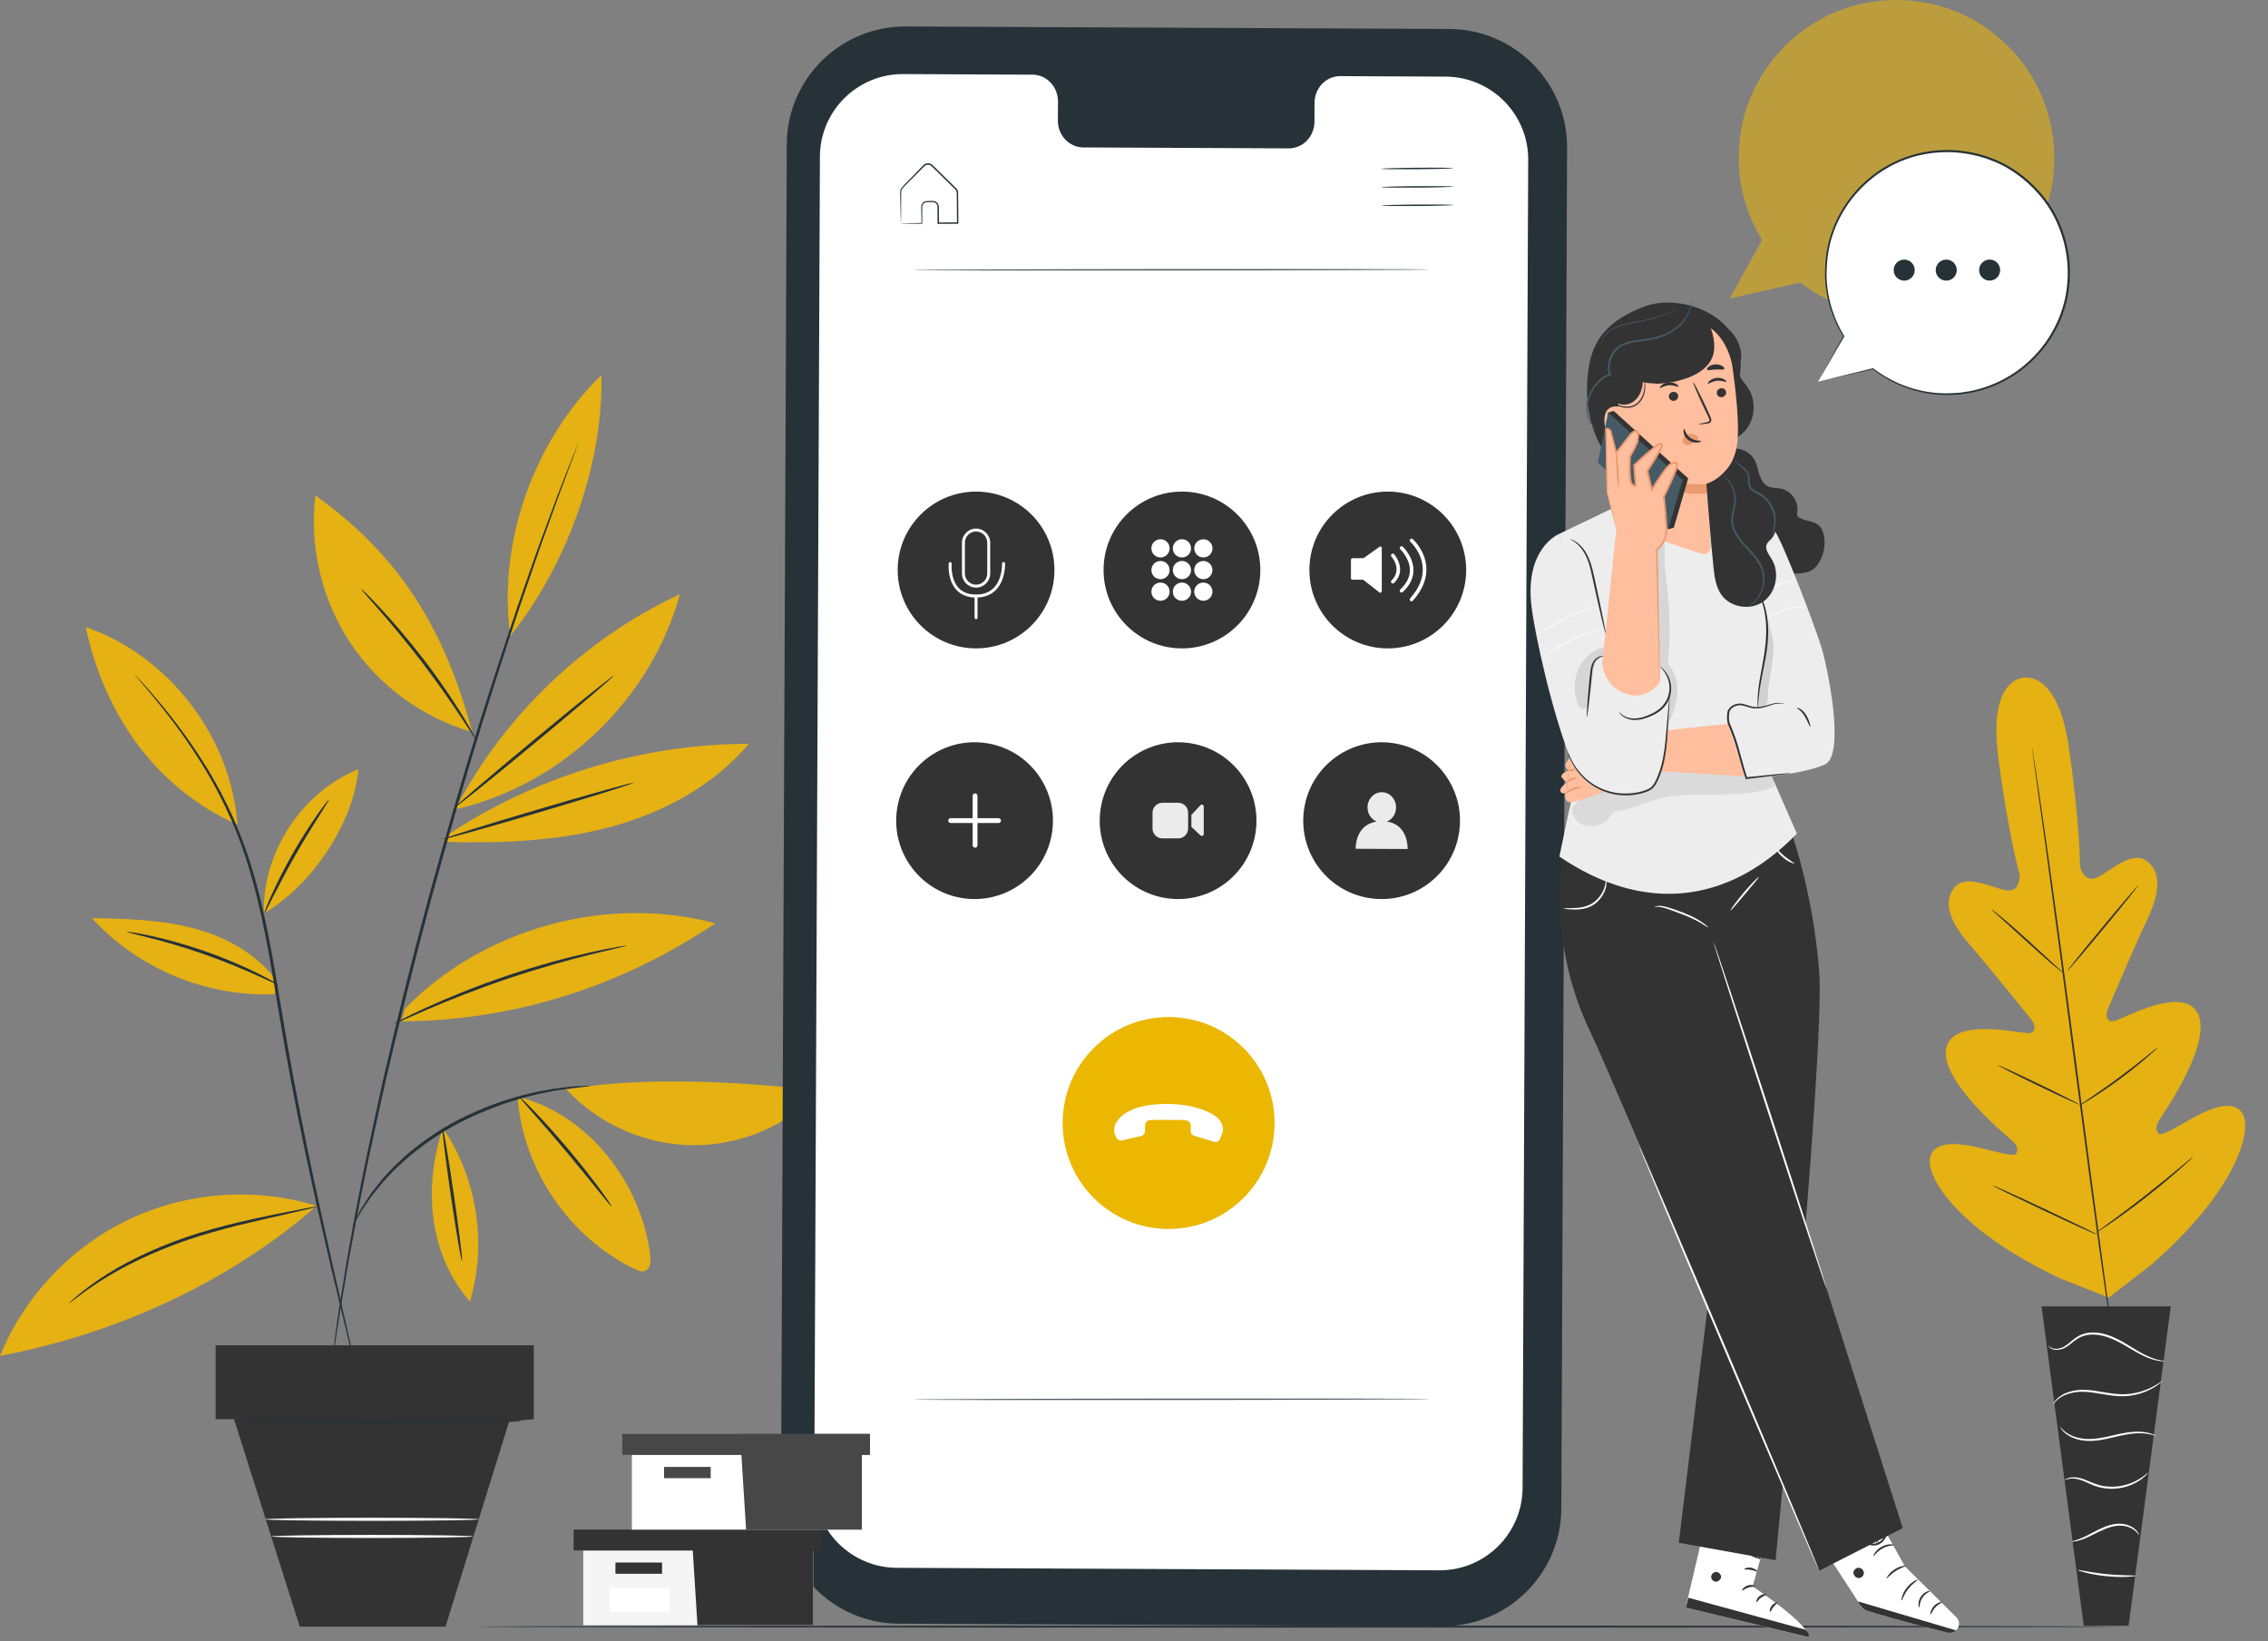 <svg width="514" height="372" viewBox="0 0 514 372" fill="none" xmlns="http://www.w3.org/2000/svg">
<rect x="0" y="0" width="514" height="372" fill="#808080" stroke="none"/>
<path d="M458.527 153.611C458.527 153.611 450.579 153.733 452.84 171.4C455.102 189.067 457.743 198.358 457.743 198.358C457.743 198.358 457.851 202.309 454.739 201.805C451.628 201.301 445.564 197.966 442.992 201.072C440.312 204.295 441.758 208.748 446.115 213.771C450.473 218.795 459.615 230.147 460.44 231.174C461.243 232.182 461.71 234.171 459.533 234.164C457.357 234.157 442.364 230.49 441.052 237.713C439.739 244.935 454.171 256.926 455.729 258.271C457.287 259.616 457.435 260.534 456.938 261.47C456.441 262.405 451.509 260.697 447.209 259.825C442.899 258.955 437.751 258.707 437.344 262.938C436.938 267.17 443.844 278.844 466.886 289.743L477.889 294.091L487.316 286.849C506.554 270.126 510.05 257.018 508.52 253.062C506.979 249.098 502.094 250.739 498.18 252.736C494.266 254.733 489.987 257.713 489.254 256.944C488.52 256.174 488.42 255.251 489.555 253.535C490.691 251.828 501.344 236.372 498.124 229.779C494.905 223.186 481.459 230.767 479.364 231.361C477.269 231.955 477.18 229.914 477.684 228.723C478.196 227.512 483.931 214.11 486.77 208.099C489.61 202.087 489.791 197.404 486.34 195.028C483.014 192.738 478.083 197.579 475.218 198.907C472.364 200.233 471.394 196.406 471.394 196.406C471.394 196.406 471.417 186.756 468.826 169.128C466.234 151.499 458.362 153.625 458.362 153.625" fill="#E5B113"/>
<path d="M460.531 169.437C460.531 169.437 460.561 169.562 460.602 169.804C460.644 170.065 460.705 170.422 460.784 170.886C460.937 171.853 461.157 173.256 461.43 175.046C461.99 178.664 462.759 183.901 463.685 190.38C465.536 203.327 467.947 221.246 470.54 241.031C473.134 260.826 475.496 278.749 477.28 291.712C478.175 298.174 478.896 303.415 479.409 307.057C479.653 308.859 479.843 310.255 479.978 311.233C480.038 311.699 480.079 312.058 480.121 312.319C480.152 312.561 480.153 312.689 480.153 312.689C480.153 312.689 480.123 312.564 480.082 312.322C480.04 312.061 479.979 311.704 479.9 311.24C479.747 310.273 479.527 308.87 479.254 307.08C478.694 303.462 477.925 298.225 477 291.756C475.148 278.809 472.738 260.89 470.144 241.095C467.55 221.3 465.189 203.387 463.405 190.424C462.509 183.962 461.789 178.721 461.276 175.079C461.031 173.276 460.841 171.881 460.707 170.902C460.647 170.437 460.606 170.078 460.564 169.817C460.532 169.565 460.531 169.437 460.531 169.437Z" fill="#333333"/>
<path d="M451.277 206.067C451.295 206.046 451.545 206.22 451.976 206.555C452.417 206.89 453.03 207.395 453.789 208.016C455.301 209.276 457.348 211.069 459.562 213.082C461.735 215.08 463.696 216.88 465.209 218.278C465.88 218.896 466.455 219.415 466.923 219.845C467.328 220.211 467.543 220.428 467.535 220.448C467.517 220.469 467.266 220.295 466.826 219.961C466.385 219.627 465.772 219.121 465.022 218.49C463.519 217.219 461.508 215.394 459.284 213.381C457.103 211.404 455.124 209.615 453.602 208.228C452.922 207.62 452.347 207.092 451.879 206.672C451.474 206.305 451.259 206.088 451.277 206.067Z" fill="#333333"/>
<path d="M468.557 220.026C468.472 219.955 471.973 215.582 476.391 210.256C480.8 204.931 484.448 200.673 484.533 200.744C484.618 200.815 481.116 205.188 476.698 210.514C472.29 215.839 468.641 220.097 468.557 220.026Z" fill="#333333"/>
<path d="M471.176 250.604C471.164 250.575 471.412 250.387 471.875 250.072C472.412 249.702 473.069 249.262 473.837 248.735C475.493 247.601 477.778 246.039 480.227 244.218C482.687 242.406 484.86 240.688 486.417 239.425C487.15 238.842 487.764 238.347 488.268 237.94C488.708 237.588 488.957 237.41 488.978 237.428C488.999 237.445 488.783 237.67 488.366 238.059C487.959 238.448 487.349 238.991 486.593 239.645C485.07 240.964 482.929 242.719 480.461 244.541C478.002 246.363 475.686 247.907 473.985 248.977C473.13 249.512 472.442 249.935 471.946 250.213C471.46 250.481 471.188 250.622 471.176 250.604Z" fill="#333333"/>
<path d="M452.764 241.42C452.772 241.4 453.045 241.494 453.523 241.697C454.002 241.901 454.685 242.204 455.532 242.591C457.217 243.366 459.537 244.459 462.084 245.688C464.632 246.918 466.926 248.052 468.577 248.888C469.407 249.306 470.065 249.651 470.528 249.905C470.98 250.15 471.229 250.305 471.221 250.325C471.213 250.345 470.94 250.252 470.462 250.048C469.983 249.845 469.3 249.541 468.453 249.154C466.768 248.379 464.448 247.287 461.901 246.057C459.353 244.828 457.059 243.694 455.408 242.857C454.578 242.439 453.92 242.094 453.457 241.84C453.005 241.595 452.757 241.45 452.764 241.42Z" fill="#333333"/>
<path d="M451.647 268.705C451.655 268.684 452 268.811 452.61 269.072C453.293 269.375 454.15 269.761 455.18 270.211C457.343 271.19 460.325 272.568 463.606 274.116C466.887 275.664 469.843 277.083 471.982 278.123C472.986 278.624 473.837 279.05 474.503 279.384C475.098 279.686 475.418 279.873 475.4 279.895C475.392 279.915 475.048 279.788 474.437 279.527C473.754 279.224 472.898 278.847 471.868 278.388C469.705 277.409 466.723 276.031 463.442 274.483C460.161 272.935 457.204 271.516 455.065 270.476C454.061 269.975 453.211 269.549 452.544 269.215C451.959 268.913 451.64 268.735 451.647 268.705Z" fill="#333333"/>
<path d="M474.912 279.476C474.901 279.458 475.202 279.206 475.773 278.784C476.409 278.317 477.22 277.717 478.206 277.003C480.251 275.492 483.078 273.403 486.134 271.01C489.19 268.616 491.907 266.38 493.854 264.76C494.786 263.983 495.563 263.337 496.166 262.833C496.715 262.383 497.027 262.141 497.049 262.158C497.07 262.176 496.79 262.455 496.275 262.951C495.758 263.437 494.995 264.131 494.04 264.979C492.128 266.665 489.444 268.938 486.378 271.332C483.322 273.725 480.463 275.787 478.364 277.235C477.319 277.953 476.457 278.528 475.863 278.913C475.26 279.299 474.924 279.495 474.912 279.476Z" fill="#333333"/>
<path d="M491.968 296.092H462.682L472.242 368.48H482.408L491.968 296.092Z" fill="#333333"/>
<path d="M464.196 304.991C464.186 305 464.225 305.088 464.352 305.245C464.479 305.401 464.704 305.596 465.055 305.753C465.749 306.055 466.969 306.075 468.151 305.372C469.332 304.717 470.368 303.438 471.95 302.871C473.522 302.275 475.465 302.383 477.34 302.979C479.225 303.565 480.865 304.522 482.359 305.411C483.843 306.3 485.21 307.091 486.441 307.599C487.652 308.126 488.716 308.37 489.449 308.468C489.82 308.517 490.103 308.536 490.298 308.527C490.493 308.527 490.591 308.517 490.591 308.497C490.611 308.4 488.931 308.419 486.578 307.286C485.396 306.749 484.068 305.938 482.584 305.03C481.109 304.121 479.43 303.125 477.486 302.519C475.563 301.904 473.483 301.787 471.803 302.461C470.963 302.783 470.25 303.281 469.664 303.789C469.069 304.287 468.532 304.746 467.985 305.088C466.911 305.782 465.788 305.811 465.134 305.586C464.45 305.342 464.235 304.952 464.196 304.991Z" fill="white"/>
<path d="M465.27 318.323C465.309 318.343 465.504 318.021 465.963 317.542C466.432 317.073 467.194 316.468 468.307 316.057C469.411 315.637 470.817 315.383 472.379 315.442C473.951 315.501 475.66 315.842 477.476 316.135C479.293 316.438 481.09 316.575 482.691 316.35C484.292 316.145 485.689 315.686 486.792 315.178C487.906 314.67 488.726 314.114 489.263 313.713C489.8 313.303 490.064 313.029 490.044 313.01C489.986 312.932 488.863 313.947 486.656 314.875C485.562 315.325 484.195 315.745 482.632 315.921C481.07 316.116 479.342 315.969 477.545 315.667C475.738 315.374 474 315.032 472.389 315.002C470.768 314.963 469.303 315.266 468.18 315.745C467.038 316.214 466.266 316.897 465.827 317.415C465.612 317.688 465.465 317.903 465.387 318.06C465.29 318.226 465.251 318.314 465.27 318.323Z" fill="white"/>
<path d="M488.648 325.463C488.658 325.444 488.384 325.258 487.837 325.043C487.29 324.828 486.46 324.604 485.406 324.526C484.361 324.438 483.101 324.506 481.734 324.731C480.367 324.955 478.902 325.327 477.369 325.659C475.836 325.981 474.352 326.196 473.004 326.147C471.666 326.098 470.465 325.805 469.538 325.395C467.653 324.565 466.979 323.363 466.911 323.441C466.891 323.451 467.028 323.754 467.409 324.203C467.79 324.653 468.444 325.229 469.401 325.698C470.348 326.167 471.588 326.508 472.985 326.577C474.381 326.655 475.914 326.44 477.467 326.108C479.019 325.776 480.474 325.385 481.812 325.151C483.15 324.907 484.371 324.809 485.386 324.848C487.456 324.926 488.618 325.551 488.648 325.463Z" fill="white"/>
<path d="M467.858 335.495C467.868 335.573 468.903 334.84 470.699 335.211C471.578 335.368 472.565 335.817 473.678 336.325C474.781 336.843 476.109 337.282 477.535 337.39C480.416 337.663 482.974 336.735 484.546 335.768C485.347 335.289 485.913 334.782 486.294 334.43C486.646 334.049 486.831 333.834 486.812 333.805C486.743 333.736 485.982 334.606 484.38 335.475C482.808 336.344 480.338 337.184 477.584 336.911C474.811 336.755 472.682 335.094 470.758 334.879C469.821 334.742 469.039 334.869 468.551 335.075C468.053 335.26 467.838 335.485 467.858 335.495Z" fill="white"/>
<path d="M469.489 349.394C469.489 349.452 470.475 349.443 471.93 348.905C473.404 348.417 475.221 347.284 477.349 346.434C478.414 346.024 479.488 345.78 480.464 345.78C481.441 345.78 482.31 346.024 482.964 346.346C484.312 347.02 484.703 347.968 484.771 347.909C484.79 347.899 484.732 347.665 484.497 347.294C484.263 346.923 483.814 346.444 483.121 346.053C482.437 345.663 481.509 345.37 480.464 345.34C479.41 345.311 478.277 345.565 477.174 345.985C474.967 346.864 473.199 348.026 471.793 348.583C470.416 349.189 469.479 349.316 469.489 349.394Z" fill="white"/>
<path d="M470.924 355.86C470.904 355.919 471.608 356.172 472.779 356.465C473.951 356.759 475.582 357.061 477.418 357.247C479.244 357.423 480.914 357.442 482.115 357.384C483.316 357.325 484.058 357.218 484.048 357.159C484.039 357.012 481.08 357.139 477.457 356.778C473.834 356.417 470.953 355.713 470.924 355.86Z" fill="white"/>
<path d="M480.043 368.676C480.043 368.804 396.753 368.898 294.026 368.898C191.273 368.898 108 368.804 108 368.676C108 368.548 191.273 368.454 294.034 368.454C396.753 368.454 480.043 368.548 480.043 368.676Z" fill="#263238"/>
<path d="M91.812 228.577C109.614 210.35 137.522 202.692 162.128 209.268C140.741 223.611 116.716 231.296 90.973 231.499" fill="#E5B113"/>
<path d="M115.66 144.103C112.725 123.374 120.787 100.06 136.303 85C136.804 105.54 128.133 128.651 115.66 144.103Z" fill="#E5B113"/>
<path d="M103.256 183.248C114.308 162.113 132.462 144.766 154.079 134.672C147.599 158.541 127.199 178.066 103.066 183.465" fill="#E5B113"/>
<path d="M100.686 190.812C113.199 191.164 125.861 190.717 137.968 187.524C150.075 184.317 161.668 178.16 169.717 168.581C145.367 168.608 121.085 176.023 100.875 189.608" fill="#E5B113"/>
<path d="M107.03 165.929C100.672 142.114 90.201 125.633 71.479 112.292C70.059 123.874 72.913 135.944 79.366 145.673C85.819 155.401 95.815 162.722 107.03 165.929Z" fill="#E5B113"/>
<path d="M59.792 206.995C59.467 193.153 68.382 179.554 81.206 174.345C80.165 186.644 70.506 200.865 59.792 206.995Z" fill="#E5B113"/>
<path d="M53.813 186.915C52.392 167.024 38.256 148.609 19.412 142.114C23.727 162.004 35.239 178.58 53.813 186.915Z" fill="#E5B113"/>
<path d="M62.822 222.555C58.412 216.236 51.202 212.312 43.748 210.364C36.295 208.416 28.516 208.24 20.806 208.077C31.195 219.511 46.792 226.006 62.227 225.329" fill="#E5B113"/>
<path d="M71.764 273.31C57.884 269.021 42.409 270.13 29.274 276.354C16.138 282.579 5.479 293.85 6.48499e-05 307.313C26.081 302.374 51.797 290.792 71.764 273.31Z" fill="#E5B113"/>
<path d="M100.375 255.679C96.046 268.479 96.871 283.959 106.503 294.986C110.426 281.848 108.112 266.991 100.375 255.679Z" fill="#E5B113"/>
<path d="M117.284 248.562C118.488 265.029 129.012 280.481 143.879 287.639C144.623 287.991 145.475 288.329 146.233 288.031C147.41 287.558 147.518 285.948 147.369 284.689C145.489 268.29 133.328 252.432 117.284 248.562Z" fill="#E5B113"/>
<path d="M128.336 246.897C135.654 254.813 146.341 259.508 157.122 259.562C167.904 259.617 178.631 255.03 186.03 247.182C167.687 245.179 146.53 243.853 128.336 246.897Z" fill="#E5B113"/>
<path d="M131.082 100.263C131.095 100.263 131.041 100.452 130.919 100.804C130.784 101.183 130.595 101.697 130.365 102.36C129.851 103.754 129.107 105.743 128.146 108.3C127.159 110.871 126.022 114.037 124.697 117.718C124.034 119.558 123.33 121.52 122.573 123.604C121.842 125.701 121.085 127.92 120.287 130.234C117.04 139.516 113.428 150.666 109.532 163.087C105.704 175.522 101.686 189.242 97.736 203.734C93.84 218.239 90.377 232.122 87.442 244.787C84.588 257.479 82.126 268.939 80.353 278.614C79.893 281.036 79.46 283.336 79.055 285.515C78.689 287.693 78.338 289.763 78.013 291.685C77.35 295.541 76.782 298.856 76.403 301.576C75.984 304.269 75.673 306.366 75.443 307.841C75.335 308.531 75.24 309.072 75.172 309.464C75.105 309.83 75.064 310.019 75.064 310.019C75.051 310.019 75.064 309.83 75.105 309.464C75.159 309.059 75.213 308.517 75.308 307.827C75.497 306.352 75.781 304.242 76.133 301.549C76.471 298.816 76.999 295.487 77.634 291.631C77.945 289.696 78.284 287.639 78.635 285.447C79.028 283.269 79.447 280.955 79.893 278.533C81.611 268.831 84.019 257.357 86.847 244.651C89.755 231.959 93.191 218.063 97.1 203.558C101.051 189.066 105.095 175.333 108.951 162.911C112.887 150.503 116.54 139.367 119.854 130.099C120.679 127.785 121.45 125.566 122.194 123.482C122.965 121.398 123.696 119.45 124.372 117.61C125.725 113.943 126.902 110.79 127.93 108.233C128.931 105.702 129.715 103.727 130.27 102.333C130.541 101.684 130.743 101.183 130.892 100.804C130.987 100.439 131.068 100.263 131.082 100.263Z" fill="#263238"/>
<path d="M30.356 152.736C30.369 152.722 30.477 152.831 30.667 153.034C30.897 153.264 31.181 153.575 31.546 153.954C32.317 154.765 33.426 155.997 34.806 157.607C37.579 160.827 41.475 165.604 45.601 172.004C49.727 178.39 53.948 186.523 56.897 196.157C59.927 205.777 61.794 216.71 63.674 228.13C67.407 250.997 71.98 271.483 75.294 286.299C76.958 293.674 78.324 299.654 79.271 303.836C79.718 305.879 80.083 307.475 80.326 308.612C80.434 309.126 80.516 309.546 80.583 309.857C80.637 310.141 80.665 310.29 80.651 310.29C80.637 310.29 80.597 310.155 80.516 309.87C80.434 309.559 80.326 309.153 80.191 308.639C79.907 307.516 79.515 305.919 79.001 303.89C78 299.709 76.566 293.755 74.807 286.394C71.371 271.605 66.718 251.119 62.984 228.225C61.117 216.791 59.264 205.899 56.288 196.332C53.393 186.739 49.254 178.648 45.195 172.247C41.151 165.834 37.309 161.03 34.603 157.756C33.251 156.119 32.182 154.874 31.451 154.021C31.113 153.615 30.843 153.304 30.626 153.047C30.437 152.858 30.342 152.736 30.356 152.736Z" fill="#263238"/>
<path d="M133.814 246.113C133.814 246.14 133.584 246.18 133.151 246.234C132.637 246.289 132.015 246.356 131.257 246.451C130.838 246.492 130.378 246.532 129.891 246.586C129.391 246.667 128.85 246.749 128.268 246.83C127.104 247.006 125.779 247.168 124.331 247.493C123.601 247.642 122.843 247.79 122.059 247.939C121.274 248.142 120.462 248.345 119.624 248.562C117.933 248.941 116.174 249.563 114.307 250.131C110.628 251.43 106.651 253.081 102.701 255.246C98.764 257.438 95.274 259.968 92.285 262.485C90.837 263.798 89.444 265.015 88.294 266.314C87.063 267.546 86.062 268.804 85.129 269.968C84.154 271.077 83.478 272.241 82.788 273.188C82.098 274.135 81.584 275.015 81.192 275.732C80.8 276.381 80.489 276.936 80.218 277.369C79.988 277.748 79.853 277.937 79.839 277.924C79.812 277.91 79.907 277.707 80.096 277.301C80.326 276.841 80.61 276.273 80.962 275.583C81.327 274.839 81.801 273.932 82.477 272.958C83.14 271.97 83.789 270.793 84.75 269.643C85.656 268.466 86.644 267.153 87.875 265.895C89.024 264.569 90.418 263.31 91.865 261.971C94.855 259.4 98.372 256.829 102.363 254.61C106.353 252.418 110.384 250.767 114.104 249.495C115.998 248.941 117.77 248.332 119.488 247.98C120.341 247.777 121.166 247.588 121.95 247.398C122.749 247.249 123.52 247.114 124.25 246.992C125.711 246.695 127.05 246.559 128.227 246.424C128.809 246.356 129.35 246.289 129.864 246.234C130.365 246.207 130.825 246.18 131.244 246.167C132.001 246.14 132.637 246.113 133.151 246.086C133.584 246.086 133.814 246.099 133.814 246.113Z" fill="#263238"/>
<path d="M139.036 153.169C139.063 153.209 138.59 153.656 137.711 154.441C136.71 155.307 135.451 156.403 133.936 157.715C130.73 160.462 126.266 164.21 121.315 168.323C116.364 172.437 111.846 176.131 108.559 178.769C106.989 180.014 105.677 181.056 104.649 181.868C103.716 182.585 103.188 182.964 103.148 182.937C103.121 182.896 103.594 182.45 104.473 181.665C105.474 180.799 106.732 179.703 108.248 178.39C111.454 175.644 115.918 171.896 120.869 167.796C125.82 163.682 130.325 160.002 133.625 157.35C135.194 156.105 136.507 155.063 137.548 154.251C138.468 153.521 138.996 153.142 139.036 153.169Z" fill="#263238"/>
<path d="M143.541 177.43C143.595 177.619 133.963 180.623 122.032 184.155C110.1 187.686 100.388 190.392 100.334 190.203C100.279 190.013 109.911 187.01 121.842 183.478C133.774 179.96 143.486 177.254 143.541 177.43Z" fill="#263238"/>
<path d="M107.99 167.782C107.949 167.809 107.598 167.309 107.002 166.402C106.326 165.374 105.474 164.075 104.459 162.532C102.308 159.271 99.251 154.833 95.639 150.097C92.014 145.361 88.537 141.248 85.967 138.298C84.75 136.918 83.735 135.741 82.924 134.821C82.207 133.995 81.828 133.522 81.855 133.495C81.895 133.468 82.342 133.874 83.113 134.631C83.897 135.403 84.993 136.539 86.332 137.974C88.997 140.842 92.555 144.928 96.194 149.678C99.819 154.427 102.822 158.933 104.879 162.275C105.907 163.939 106.705 165.306 107.232 166.267C107.76 167.214 108.031 167.755 107.99 167.782Z" fill="#263238"/>
<path d="M74.55 181.245C74.631 181.3 73.725 182.693 72.291 184.966C70.857 187.226 68.895 190.379 66.88 193.924C64.864 197.483 63.16 200.757 61.942 203.152C60.738 205.547 59.994 207.035 59.9 206.995C59.819 206.954 60.387 205.398 61.496 202.936C62.592 200.486 64.242 197.144 66.271 193.572C68.3 190 70.329 186.888 71.885 184.682C73.427 182.477 74.482 181.191 74.55 181.245Z" fill="#263238"/>
<path d="M63.106 223.218C63.052 223.313 61.226 222.42 58.209 221.067C55.206 219.714 50.999 217.941 46.264 216.277C41.516 214.613 37.133 213.381 33.941 212.57C30.748 211.758 28.746 211.311 28.773 211.203C28.787 211.149 29.287 211.216 30.207 211.352C31.127 211.487 32.439 211.731 34.062 212.082C37.295 212.773 41.733 213.95 46.508 215.614C51.283 217.292 55.477 219.146 58.439 220.62C59.927 221.351 61.104 221.987 61.902 222.447C62.7 222.894 63.133 223.178 63.106 223.218Z" fill="#263238"/>
<path d="M72.115 273.391C72.115 273.418 71.913 273.486 71.52 273.594C71.047 273.716 70.479 273.865 69.789 274.04C68.165 274.419 66.001 274.92 63.39 275.515C57.993 276.774 50.471 278.343 42.477 281.036C34.482 283.756 27.623 287.22 22.97 290.21C20.643 291.698 18.817 293.011 17.599 293.958C16.369 294.892 15.692 295.433 15.665 295.392C15.652 295.379 15.8 295.216 16.098 294.932C16.395 294.662 16.828 294.229 17.437 293.742C18.614 292.727 20.4 291.347 22.713 289.79C27.326 286.678 34.225 283.12 42.274 280.373C50.336 277.653 57.885 276.165 63.309 275.028C65.947 274.514 68.125 274.081 69.762 273.77C71.263 273.486 72.102 273.337 72.115 273.391Z" fill="#263238"/>
<path d="M104.69 285.758C104.501 285.785 103.351 279.033 102.133 270.671C100.916 262.309 100.077 255.517 100.267 255.476C100.456 255.449 101.606 262.201 102.823 270.563C104.041 278.925 104.879 285.731 104.69 285.758Z" fill="#263238"/>
<path d="M138.59 273.445C138.509 273.499 137.372 272.092 135.533 269.819C133.693 267.532 131.163 264.393 128.295 260.97C125.428 257.546 122.763 254.515 120.828 252.31C118.894 250.104 117.703 248.738 117.784 248.67C117.825 248.643 118.163 248.941 118.758 249.509C119.354 250.077 120.192 250.916 121.207 251.972C123.236 254.082 125.955 257.086 128.836 260.51C131.718 263.933 134.193 267.14 135.938 269.508C136.804 270.685 137.494 271.659 137.954 272.336C138.4 273.026 138.63 273.418 138.59 273.445Z" fill="#263238"/>
<path d="M48.861 304.905V321.656H53.041L67.935 368.676H100.969L115.39 322.13L120.977 321.656V304.905H48.861Z" fill="#333333"/>
<path d="M118.19 322.129C118.19 322.318 103.607 322.481 85.616 322.481C67.624 322.481 53.041 322.318 53.041 322.129C53.041 321.94 67.624 321.777 85.616 321.777C103.607 321.777 118.19 321.926 118.19 322.129Z" fill="#263238"/>
<path d="M141.944 214.328C141.958 214.383 141.2 214.572 139.834 214.897C138.346 215.249 136.398 215.722 134.031 216.29C129.147 217.495 122.437 219.335 115.16 221.784C107.882 224.233 101.429 226.831 96.803 228.82C94.584 229.794 92.745 230.593 91.338 231.215C90.052 231.783 89.322 232.081 89.308 232.04C89.281 232 89.971 231.621 91.216 230.971C92.46 230.322 94.3 229.429 96.6 228.374C101.186 226.263 107.638 223.597 114.93 221.134C122.235 218.685 128.985 216.913 133.909 215.83C136.371 215.289 138.373 214.883 139.766 214.653C141.16 214.396 141.931 214.274 141.944 214.328Z" fill="#263238"/>
<path d="M107.219 348.23C107.219 348.42 96.993 348.582 84.371 348.582C71.75 348.582 61.523 348.42 61.523 348.23C61.523 348.041 71.75 347.879 84.371 347.879C96.993 347.879 107.219 348.041 107.219 348.23Z" fill="#FAFAFA"/>
<path d="M108.504 344.347C108.504 344.536 97.655 344.699 84.29 344.699C70.911 344.699 60.076 344.536 60.076 344.347C60.076 344.158 70.911 343.995 84.29 343.995C97.669 343.995 108.504 344.158 108.504 344.347Z" fill="#FAFAFA"/>
<path d="M326.889 368.57L203.712 368.003C188.901 367.941 176.939 355.884 177 341.092L178.307 32.69C178.369 17.886 190.443 5.939 205.266 6L328.443 6.567C343.254 6.641 355.217 18.686 355.155 33.478L353.848 341.88C353.786 356.684 341.713 368.643 326.889 368.57Z" fill="#263238"/>
<path d="M327.629 17.368L303.741 17.257C300.534 17.245 297.932 19.942 297.92 23.28L297.895 27.603C297.883 30.941 295.268 33.651 292.074 33.626L245.519 33.416C242.313 33.404 239.735 30.682 239.748 27.332L239.772 23.009C239.785 19.671 237.207 16.937 234.001 16.925L225.602 16.888L204.699 16.789C194.315 16.74 185.867 25.115 185.818 35.473L184.547 336.498C184.498 346.856 192.872 355.293 203.256 355.342L326.186 355.908C336.57 355.958 345.018 347.595 345.067 337.224L346.337 36.2C346.374 25.854 338 17.418 327.629 17.368Z" fill="white"/>
<path d="M264.845 278.547C278.108 278.547 288.859 267.793 288.859 254.527C288.859 241.261 278.108 230.507 264.845 230.507C251.583 230.507 240.831 241.261 240.831 254.527C240.831 267.793 251.583 278.547 264.845 278.547Z" fill="#EBB700"/>
<path d="M254.326 258.477L258.606 257.47C259.131 257.342 259.505 256.871 259.505 256.336V255.447C259.505 255.447 259.323 253.949 260.736 253.852C261.753 253.788 268.195 253.852 268.195 253.852C268.195 253.852 269.886 253.82 269.864 255.158V256.443C269.864 256.882 270.153 257.278 270.581 257.406L275.226 258.808C275.718 258.958 276.242 258.712 276.446 258.23L277.034 256.796C277.141 256.528 277.195 256.25 277.184 255.972C277.152 255.415 276.938 254.537 276.381 253.82C275.461 252.643 271.116 249.849 262.844 250.245C254.957 250.63 253.245 253.949 252.785 254.752C252.506 255.244 252.421 256.453 252.635 256.967C252.72 257.16 252.849 257.47 252.977 257.792C253.191 258.316 253.769 258.605 254.326 258.477Z" fill="white"/>
<path d="M221.207 146.957C231.018 146.957 238.971 139.001 238.971 129.188C238.971 119.374 231.018 111.419 221.207 111.419C211.396 111.419 203.443 119.374 203.443 129.188C203.443 139.001 211.396 146.957 221.207 146.957Z" fill="#333333"/>
<path d="M221.208 133.18C219.442 133.18 218.008 131.746 218.008 129.98V123.001C218.008 121.235 219.442 119.8 221.208 119.8C222.973 119.8 224.407 121.235 224.407 123.001V129.98C224.418 131.746 222.973 133.18 221.208 133.18ZM221.208 120.464C219.806 120.464 218.671 121.599 218.671 123.001V129.98C218.671 131.371 219.806 132.517 221.208 132.517C222.599 132.517 223.744 131.382 223.744 129.98V123.001C223.744 121.599 222.61 120.464 221.208 120.464Z" fill="white"/>
<path d="M221.208 135.428C219.292 135.428 217.783 134.829 216.713 133.651C214.669 131.393 215.001 127.85 215.012 127.7C215.033 127.518 215.204 127.379 215.376 127.4C215.557 127.422 215.697 127.582 215.675 127.764C215.675 127.796 215.365 131.168 217.206 133.202C218.137 134.229 219.485 134.754 221.197 134.754C222.899 134.754 224.258 134.229 225.253 133.202C227.211 131.157 227.104 127.786 227.104 127.743C227.094 127.561 227.243 127.4 227.425 127.39C227.618 127.411 227.768 127.529 227.779 127.711C227.779 127.86 227.907 131.414 225.745 133.662C224.622 134.84 223.102 135.428 221.208 135.428Z" fill="white"/>
<path d="M221.207 140.341C221.025 140.341 220.875 140.192 220.875 140.01V135.096C220.875 134.914 221.025 134.765 221.207 134.765C221.389 134.765 221.539 134.914 221.539 135.096V140.01C221.55 140.192 221.4 140.341 221.207 140.341Z" fill="white"/>
<path d="M267.865 146.957C277.676 146.957 285.63 139.001 285.63 129.188C285.63 119.374 277.676 111.419 267.865 111.419C258.054 111.419 250.101 119.374 250.101 129.188C250.101 139.001 258.054 146.957 267.865 146.957Z" fill="#333333"/>
<path d="M263.007 131.275C264.148 131.275 265.072 130.35 265.072 129.209C265.072 128.068 264.148 127.143 263.007 127.143C261.866 127.143 260.942 128.068 260.942 129.209C260.942 130.35 261.866 131.275 263.007 131.275Z" fill="white"/>
<path d="M267.866 131.275C269.007 131.275 269.931 130.35 269.931 129.209C269.931 128.068 269.007 127.143 267.866 127.143C266.725 127.143 265.8 128.068 265.8 129.209C265.8 130.35 266.725 131.275 267.866 131.275Z" fill="white"/>
<path d="M272.714 131.275C273.854 131.275 274.779 130.35 274.779 129.209C274.779 128.068 273.854 127.143 272.714 127.143C271.573 127.143 270.648 128.068 270.648 129.209C270.648 130.35 271.573 131.275 272.714 131.275Z" fill="white"/>
<path d="M265.072 124.285C265.072 125.431 264.152 126.351 263.007 126.351C261.862 126.351 260.941 125.431 260.941 124.285C260.941 123.14 261.862 122.219 263.007 122.219C264.152 122.209 265.072 123.14 265.072 124.285Z" fill="white"/>
<path d="M269.931 124.285C269.931 125.431 269.011 126.351 267.866 126.351C266.721 126.351 265.8 125.431 265.8 124.285C265.8 123.14 266.731 122.219 267.866 122.219C269 122.209 269.931 123.14 269.931 124.285Z" fill="white"/>
<path d="M274.79 124.285C274.79 125.431 273.869 126.351 272.724 126.351C271.579 126.351 270.659 125.431 270.659 124.285C270.659 123.14 271.59 122.219 272.724 122.219C273.859 122.209 274.79 123.14 274.79 124.285Z" fill="white"/>
<path d="M263.007 136.167C264.148 136.167 265.072 135.242 265.072 134.101C265.072 132.96 264.148 132.035 263.007 132.035C261.866 132.035 260.942 132.96 260.942 134.101C260.942 135.242 261.866 136.167 263.007 136.167Z" fill="white"/>
<path d="M267.866 136.167C269.007 136.167 269.931 135.242 269.931 134.101C269.931 132.96 269.007 132.035 267.866 132.035C266.725 132.035 265.8 132.96 265.8 134.101C265.8 135.242 266.725 136.167 267.866 136.167Z" fill="white"/>
<path d="M272.714 136.167C273.854 136.167 274.779 135.242 274.779 134.101C274.779 132.96 273.854 132.035 272.714 132.035C271.573 132.035 270.648 132.96 270.648 134.101C270.648 135.242 271.573 136.167 272.714 136.167Z" fill="white"/>
<path d="M314.513 146.957C324.324 146.957 332.278 139.001 332.278 129.188C332.278 119.374 324.324 111.419 314.513 111.419C304.702 111.419 296.749 119.374 296.749 129.188C296.749 139.001 304.702 146.957 314.513 146.957Z" fill="#333333"/>
<path d="M306.166 126.865V131.072C306.166 131.254 306.316 131.393 306.487 131.393H308.809C308.884 131.393 308.948 131.414 309.013 131.457L312.63 134.283C312.844 134.454 313.154 134.294 313.154 134.026V124.189C313.154 123.921 312.854 123.771 312.64 123.921L309.13 126.437C309.077 126.48 309.013 126.501 308.948 126.501L306.487 126.512C306.316 126.544 306.166 126.694 306.166 126.865Z" fill="white"/>
<path d="M319.886 136.295C319.789 136.295 319.693 136.263 319.618 136.188C319.447 136.038 319.436 135.781 319.586 135.61C321.609 133.352 322.572 131.018 322.433 128.674C322.24 125.163 319.64 122.808 319.618 122.787C319.447 122.637 319.436 122.38 319.586 122.209C319.736 122.037 319.993 122.027 320.164 122.177C320.282 122.284 323.043 124.778 323.257 128.62C323.396 131.189 322.368 133.726 320.196 136.145C320.11 136.252 319.993 136.295 319.886 136.295Z" fill="white"/>
<path d="M317.638 134.304C317.531 134.304 317.424 134.262 317.339 134.176C317.189 134.015 317.189 133.758 317.36 133.598C318.794 132.249 319.522 130.783 319.522 129.241C319.522 126.587 317.381 124.532 317.36 124.51C317.199 124.36 317.189 124.103 317.339 123.932C317.499 123.772 317.756 123.761 317.916 123.911C318.013 124.007 320.335 126.212 320.335 129.231C320.335 131.018 319.522 132.677 317.916 134.187C317.841 134.272 317.745 134.304 317.638 134.304Z" fill="white"/>
<path d="M315.658 132.26C315.551 132.26 315.444 132.217 315.369 132.142C315.209 131.982 315.209 131.725 315.369 131.564C317.873 129.081 315.455 126.276 315.348 126.158C315.198 125.987 315.219 125.73 315.38 125.58C315.551 125.431 315.808 125.452 315.958 125.613C315.99 125.645 318.997 129.113 315.936 132.131C315.861 132.217 315.765 132.26 315.658 132.26Z" fill="white"/>
<path d="M238.498 188.18C239.702 178.442 232.785 169.571 223.048 168.366C213.312 167.162 204.443 174.081 203.239 183.82C202.035 193.559 208.952 202.43 218.689 203.634C228.425 204.838 237.294 197.919 238.498 188.18Z" fill="#333333"/>
<path d="M220.982 192.128C220.683 192.128 220.436 191.882 220.436 191.582V180.375C220.436 180.075 220.683 179.829 220.982 179.829C221.282 179.829 221.528 180.075 221.528 180.375V191.582C221.528 191.892 221.282 192.128 220.982 192.128Z" fill="white"/>
<path d="M226.311 186.53H215.439C215.139 186.53 214.893 186.283 214.893 185.984C214.893 185.684 215.139 185.438 215.439 185.438H226.311C226.611 185.438 226.857 185.684 226.857 185.984C226.857 186.283 226.611 186.53 226.311 186.53Z" fill="white"/>
<path d="M330.748 188.185C331.951 178.446 325.034 169.575 315.298 168.371C305.561 167.167 296.693 174.086 295.489 183.825C294.285 193.564 301.202 202.435 310.938 203.639C320.675 204.843 329.544 197.924 330.748 188.185Z" fill="#333333"/>
<path d="M314.341 186.209C315.54 185.706 316.385 184.475 316.396 183.019C316.407 181.113 314.962 179.561 313.175 179.551C311.388 179.54 309.932 181.081 309.922 182.987C309.911 184.453 310.778 185.706 311.987 186.209C307.011 186.958 307.236 192.374 307.236 192.374L319.007 192.428C319.007 192.428 319.275 186.947 314.341 186.209Z" fill="#EBEBEB"/>
<path d="M284.622 188.183C285.826 178.444 278.909 169.573 269.173 168.369C259.436 167.165 250.567 174.083 249.364 183.822C248.16 193.561 255.077 202.432 264.813 203.636C274.55 204.84 283.418 197.922 284.622 188.183Z" fill="#333333"/>
<path d="M267.031 190.019H263.435C262.194 190.019 261.199 189.013 261.199 187.782V184.185C261.199 182.944 262.204 181.948 263.435 181.948H267.031C268.272 181.948 269.267 182.954 269.267 184.185V187.782C269.267 189.013 268.261 190.019 267.031 190.019Z" fill="#EBEBEB"/>
<path d="M270.006 187.418V184.689L272.05 182.505C272.318 182.216 272.81 182.409 272.81 182.805V189.024C272.81 189.409 272.35 189.602 272.071 189.345L270.006 187.418Z" fill="#EBEBEB"/>
<g opacity="0.6">
<path d="M392 67.663L399.529 54.389C396.199 48.976 394.265 42.609 394.265 35.788C394.265 16.171 410.167 0.265 429.779 0.265C449.391 0.265 465.294 16.171 465.294 35.788C465.294 55.405 449.391 71.312 429.779 71.312C421.589 71.312 414.06 68.532 408.049 63.879L408.062 63.891L392 67.663Z" fill="#E5B113"/>
<path d="M392 67.662C393.102 67.393 397.974 66.193 408.025 63.72L407.939 63.977L407.927 63.965C407.878 63.891 407.89 63.793 407.952 63.744C408.013 63.695 408.098 63.695 408.147 63.744C412.163 66.83 417.904 69.83 425.078 70.761C426.866 70.981 428.727 71.116 430.636 71.018C431.591 70.957 432.571 70.932 433.55 70.846C434.529 70.699 435.509 70.54 436.513 70.381C440.479 69.585 444.543 68.067 448.314 65.703C452.097 63.352 455.586 60.168 458.377 56.262C461.168 52.356 463.286 47.739 464.278 42.719C465.257 37.711 465.172 32.335 463.849 27.143C462.527 21.963 460.054 16.918 456.345 12.755C452.599 8.506 447.971 5.102 442.866 3.13C437.786 1.11 432.362 0.338 427.184 0.706C421.993 1.073 417.035 2.555 412.775 4.942C408.502 7.318 404.891 10.477 402.1 14.028C399.296 17.567 397.313 21.486 396.089 25.392C394.865 29.31 394.522 33.204 394.522 36.817C394.693 44.09 397.093 50.078 399.676 54.315C399.713 54.364 399.7 54.425 399.676 54.474C394.852 62.764 392.551 66.732 392 67.662C392.526 66.72 394.742 62.703 399.394 54.303V54.462C396.75 50.213 394.277 44.176 394.057 36.817C394.044 33.168 394.363 29.212 395.599 25.233C396.836 21.265 398.831 17.286 401.659 13.685C404.487 10.073 408.147 6.84 412.493 4.428C416.827 1.991 421.871 0.473 427.147 0.093C432.424 -0.286 437.945 0.485 443.111 2.542C448.314 4.551 453.027 8.016 456.835 12.338C460.605 16.575 463.127 21.718 464.474 26.996C465.808 32.286 465.894 37.747 464.89 42.841C463.874 47.948 461.719 52.638 458.867 56.605C456.014 60.572 452.452 63.805 448.608 66.181C444.764 68.569 440.638 70.099 436.611 70.883C435.594 71.03 434.591 71.189 433.599 71.336C432.607 71.422 431.616 71.446 430.649 71.495C428.714 71.593 426.817 71.434 425.017 71.201C417.758 70.21 411.967 67.136 407.952 63.977L408.184 63.756L408.196 63.769C408.245 63.842 408.233 63.94 408.172 63.989C408.147 64.001 408.135 64.013 408.111 64.013C398.011 66.316 393.114 67.418 392 67.662Z" fill="#E5B113"/>
<path d="M420.255 35.066C420.255 36.756 418.884 38.139 417.182 38.139C415.493 38.139 414.109 36.768 414.109 35.066C414.109 33.376 415.481 31.992 417.182 31.992C418.872 31.992 420.255 33.364 420.255 35.066Z" fill="#E5B113"/>
<path d="M432.534 35.066C432.534 36.755 431.163 38.139 429.461 38.139C427.772 38.139 426.388 36.768 426.388 35.066C426.388 33.376 427.76 31.992 429.461 31.992C431.163 31.992 432.534 33.364 432.534 35.066Z" fill="#E5B113"/>
<path d="M444.788 33.523C445.633 34.992 445.131 36.866 443.662 37.723C442.193 38.568 440.32 38.066 439.463 36.596C438.618 35.127 439.12 33.253 440.589 32.396C442.058 31.551 443.943 32.053 444.788 33.523Z" fill="#E5B113"/>
</g>
<path d="M412 86.527L417.845 76.222C415.26 72.02 413.758 67.077 413.758 61.782C413.758 46.554 426.103 34.206 441.328 34.206C456.553 34.206 468.898 46.554 468.898 61.782C468.898 77.011 456.553 89.359 441.328 89.359C434.97 89.359 429.126 87.202 424.459 83.589L424.469 83.599L412 86.527Z" fill="white"/>
<path d="M412 86.527C412.855 86.317 416.638 85.386 424.44 83.466L424.374 83.665L424.364 83.656C424.326 83.599 424.336 83.523 424.383 83.485C424.431 83.447 424.497 83.447 424.535 83.485C427.653 85.88 432.11 88.209 437.679 88.932C439.066 89.103 440.511 89.207 441.994 89.131C442.735 89.084 443.495 89.065 444.255 88.998C445.016 88.884 445.776 88.761 446.555 88.637C449.634 88.019 452.79 86.84 455.717 85.006C458.653 83.18 461.362 80.709 463.529 77.677C465.696 74.644 467.34 71.06 468.11 67.163C468.87 63.275 468.803 59.102 467.777 55.071C466.751 51.05 464.831 47.134 461.951 43.902C459.043 40.603 455.451 37.96 451.488 36.43C447.544 34.861 443.334 34.263 439.313 34.548C435.284 34.833 431.435 35.983 428.128 37.837C424.811 39.681 422.007 42.133 419.841 44.89C417.664 47.638 416.125 50.679 415.174 53.712C414.224 56.754 413.958 59.777 413.958 62.581C414.091 68.228 415.954 72.876 417.959 76.165C417.987 76.203 417.978 76.251 417.959 76.289C414.214 82.724 412.428 85.804 412 86.527C412.409 85.795 414.129 82.677 417.74 76.156V76.279C415.687 72.981 413.768 68.294 413.597 62.581C413.587 59.748 413.834 56.678 414.794 53.588C415.754 50.508 417.303 47.419 419.498 44.624C421.694 41.82 424.535 39.31 427.909 37.438C431.273 35.546 435.189 34.367 439.285 34.072C443.381 33.778 447.667 34.377 451.678 35.974C455.717 37.533 459.376 40.223 462.331 43.578C465.258 46.867 467.216 50.86 468.262 54.957C469.298 59.064 469.364 63.303 468.585 67.258C467.796 71.222 466.123 74.863 463.909 77.943C461.695 81.023 458.929 83.532 455.945 85.376C452.961 87.23 449.758 88.418 446.631 89.027C445.843 89.141 445.063 89.264 444.293 89.379C443.524 89.445 442.754 89.464 442.003 89.502C440.501 89.578 439.028 89.454 437.631 89.274C431.996 88.504 427.5 86.118 424.383 83.665L424.564 83.494L424.573 83.504C424.611 83.561 424.602 83.637 424.554 83.675C424.535 83.684 424.526 83.694 424.507 83.694C416.666 85.481 412.865 86.337 412 86.527Z" fill="#263238"/>
<path d="M433.935 61.222C433.935 62.534 432.87 63.608 431.549 63.608C430.238 63.608 429.164 62.543 429.164 61.222C429.164 59.91 430.228 58.836 431.549 58.836C432.861 58.836 433.935 59.901 433.935 61.222Z" fill="#263238"/>
<path d="M443.467 61.222C443.467 62.533 442.403 63.608 441.082 63.608C439.77 63.608 438.696 62.543 438.696 61.222C438.696 59.91 439.761 58.836 441.082 58.836C442.403 58.836 443.467 59.9 443.467 61.222Z" fill="#263238"/>
<path d="M452.98 60.024C453.636 61.165 453.246 62.619 452.106 63.284C450.965 63.94 449.511 63.551 448.846 62.41C448.19 61.269 448.58 59.815 449.72 59.149C450.861 58.493 452.324 58.883 452.98 60.024Z" fill="#263238"/>
<g clip-path="url(#clip0_1_4791)">
<path d="M422.024 337.699L431.737 355.041L443.376 366.547C444.214 367.377 444.173 368.739 443.293 369.519C442.795 369.959 442.13 370.125 441.483 369.976C437.39 369.013 422.356 365.402 421.717 364.09C420.978 362.571 410.253 346.474 410.253 346.474L422.024 337.699Z" fill="white"/>
<path d="M443.301 369.527L421.045 362.944L421.476 363.667C421.85 364.297 422.423 364.771 423.112 365.011C424.955 365.651 430.077 367.286 441.441 370.017C442.097 370.175 442.803 369.992 443.301 369.527Z" fill="#333333"/>
<path d="M421.294 355.34C421.9 355.382 422.423 355.946 422.406 356.552C422.389 357.158 421.817 357.698 421.211 357.665C420.605 357.631 419.957 356.976 420.04 356.37C420.123 355.772 420.829 355.174 421.41 355.357" fill="#333333"/>
<path d="M434.966 364.356C435.091 364.347 434.95 363.218 435.68 362.139C436.377 361.035 437.473 360.72 437.432 360.595C437.423 360.545 437.125 360.537 436.693 360.72C436.261 360.894 435.713 361.292 435.315 361.898C434.916 362.504 434.775 363.16 434.784 363.625C434.792 364.098 434.916 364.372 434.966 364.356Z" fill="#333333"/>
<path d="M437.54 365.933C437.664 365.958 437.888 365.078 438.619 364.298C439.341 363.501 440.196 363.218 440.163 363.094C440.163 362.978 439.125 363.102 438.295 363.999C437.473 364.895 437.423 365.933 437.54 365.933Z" fill="#333333"/>
<path d="M430.965 362.762C431.089 362.795 431.43 361.442 432.467 360.13C433.489 358.802 434.717 358.154 434.659 358.038C434.634 357.93 433.223 358.445 432.127 359.865C431.006 361.267 430.857 362.762 430.965 362.762Z" fill="#333333"/>
<path d="M427.57 357.731C427.677 357.806 428.391 356.851 429.595 356.079C430.791 355.29 431.953 355.025 431.92 354.9C431.92 354.792 430.641 354.867 429.354 355.714C428.059 356.552 427.47 357.689 427.57 357.731Z" fill="#333333"/>
<path d="M424.589 352.717C424.697 352.783 425.312 351.654 426.648 350.94C427.968 350.202 429.255 350.301 429.255 350.168C429.263 350.118 428.948 350.011 428.416 350.019C427.893 350.019 427.154 350.168 426.441 350.558C425.727 350.949 425.204 351.488 424.913 351.928C424.623 352.368 424.54 352.692 424.589 352.717Z" fill="#333333"/>
<path d="M426.05 350.002C426.075 349.994 425.976 349.737 425.693 349.338C425.411 348.948 424.93 348.408 424.174 347.944C423.801 347.736 423.369 347.437 422.755 347.495C422.448 347.52 422.124 347.777 422.049 348.118C421.974 348.458 422.082 348.774 422.232 349.048C422.888 350.127 424.448 350.625 425.76 350.06C427.063 349.471 427.761 348.11 427.694 346.889C427.661 346.582 427.553 346.242 427.254 346.034C426.955 345.818 426.532 345.91 426.316 346.092C425.851 346.466 425.702 346.947 425.536 347.346C425.229 348.168 425.154 348.882 425.154 349.363C425.154 349.853 425.212 350.11 425.237 350.11C425.32 350.119 425.17 349.014 425.818 347.462C425.992 347.088 426.183 346.64 426.524 346.391C426.69 346.267 426.889 346.25 427.038 346.358C427.188 346.458 427.279 346.69 427.296 346.939C427.337 347.952 426.698 349.189 425.586 349.67C424.481 350.16 423.12 349.72 422.58 348.857C422.456 348.649 422.381 348.4 422.423 348.209C422.464 348.018 422.614 347.885 422.805 347.861C423.22 347.794 423.651 348.027 424.008 348.217C425.486 349.048 425.984 350.069 426.05 350.002Z" fill="#333333"/>
<path d="M401.171 345.329L397.219 359.549C397.219 359.549 410.344 368.34 409.871 371.038L382.027 364.372L387.266 341.966L401.171 345.329Z" fill="white"/>
<path d="M388.901 356.278C388.328 356.295 387.814 356.81 387.805 357.391C387.797 357.963 388.32 358.495 388.893 358.486C389.466 358.478 390.105 357.88 390.047 357.308C389.989 356.735 389.341 356.145 388.785 356.295" fill="#333333"/>
<path d="M382.036 364.372L382.65 362.131L409.115 369.361C409.115 369.361 410.228 370.2 409.879 371.038L382.036 364.372Z" fill="#333333"/>
<path d="M397.709 359.516C397.676 359.649 396.979 359.549 396.206 359.823C395.426 360.08 394.936 360.587 394.828 360.504C394.712 360.446 395.111 359.682 396.049 359.366C396.987 359.034 397.767 359.4 397.709 359.516Z" fill="#333333"/>
<path d="M400.341 361.417C400.341 361.558 399.693 361.649 399.095 362.114C398.481 362.562 398.215 363.152 398.083 363.119C397.95 363.11 398.049 362.289 398.805 361.724C399.552 361.16 400.366 361.292 400.341 361.417Z" fill="#333333"/>
<path d="M401.162 365.31C401.03 365.31 401.005 364.588 401.536 363.924C402.059 363.26 402.773 363.119 402.798 363.243C402.848 363.376 402.341 363.675 401.918 364.223C401.478 364.771 401.304 365.335 401.162 365.31Z" fill="#333333"/>
<path d="M398.249 356.17C398.166 356.278 397.585 355.946 396.804 355.813C396.024 355.664 395.368 355.78 395.327 355.647C395.268 355.531 395.974 355.166 396.896 355.332C397.809 355.498 398.34 356.087 398.249 356.17Z" fill="#333333"/>
<g opacity="0.3">
<path d="M400.382 348.143L399.685 350.683L386.029 347.279L386.718 344.324L400.382 348.143Z" fill="black"/>
</g>
<path d="M398.996 353.29C398.987 353.348 398.423 353.298 397.601 352.949C397.194 352.775 396.721 352.509 396.248 352.152C396.016 351.97 395.775 351.771 395.551 351.538C395.443 351.422 395.31 351.306 395.21 351.106C395.094 350.932 395.094 350.55 395.318 350.368C395.509 350.185 395.783 350.152 395.991 350.202C396.198 350.243 396.356 350.326 396.497 350.401C396.788 350.55 397.053 350.725 397.294 350.907C397.767 351.272 398.124 351.687 398.381 352.061C398.888 352.816 398.979 353.373 398.929 353.389C398.855 353.422 398.647 352.916 398.108 352.269C397.842 351.945 397.477 351.588 397.028 351.272C396.804 351.115 396.555 350.965 396.289 350.832C396.016 350.683 395.767 350.625 395.659 350.733C395.617 350.774 395.609 350.799 395.65 350.899C395.692 350.99 395.8 351.098 395.899 351.214C396.107 351.43 396.323 351.629 396.539 351.812C396.97 352.169 397.394 352.443 397.759 352.65C398.498 353.057 399.012 353.215 398.996 353.29Z" fill="#333333"/>
<path d="M398.772 353.447C398.722 353.456 398.564 352.908 398.73 352.011C398.813 351.571 398.987 351.048 399.286 350.534C399.436 350.276 399.627 350.019 399.843 349.77C400.075 349.537 400.357 349.214 400.897 349.28C401.171 349.338 401.353 349.604 401.387 349.811C401.436 350.019 401.412 350.185 401.412 350.359C401.387 350.7 401.304 351.015 401.187 351.297C400.955 351.87 400.598 352.302 400.249 352.592C399.535 353.182 398.929 353.207 398.929 353.165C398.904 353.082 399.436 352.941 400.017 352.343C400.307 352.053 400.598 351.646 400.772 351.14C400.864 350.891 400.922 350.617 400.938 350.326C400.963 350.019 400.913 349.753 400.797 349.762C400.656 349.728 400.374 349.894 400.2 350.102C400 350.318 399.826 350.542 399.677 350.774C399.378 351.239 399.187 351.696 399.071 352.103C398.821 352.9 398.846 353.439 398.772 353.447Z" fill="#333333"/>
<path d="M405.346 186.712C405.346 186.712 410.925 201.563 412.295 220.399C413.623 238.712 402.408 353.622 402.408 353.622L380.467 349.662C380.467 349.662 385.373 309.167 387.863 289.393C390.321 269.918 380.467 201.746 380.467 201.746L403.711 186.72" fill="#333333"/>
<path d="M354.558 191.892C354.558 191.892 349.909 211.824 360.253 233.507C366.47 246.532 412.287 355.996 412.287 355.996L431.222 346.35L384.875 200.65L354.558 191.892Z" fill="#333333"/>
<path d="M413.98 292.157C413.864 292.199 408.02 274.608 400.938 252.875C393.857 231.133 388.204 213.484 388.328 213.442C388.445 213.401 394.289 230.992 401.37 252.733C408.451 274.467 414.105 292.116 413.98 292.157Z" fill="white"/>
<path d="M412.286 355.996C412.17 356.046 402.939 334.528 391.666 307.939C380.392 281.34 371.343 259.748 371.46 259.698C371.576 259.649 380.807 281.166 392.081 307.764C403.354 334.354 412.403 355.946 412.286 355.996Z" fill="white"/>
<path d="M387.133 210.213C387.083 210.271 386.502 209.806 385.473 209.2C384.452 208.586 382.966 207.88 381.264 207.233C380.417 206.917 379.612 206.619 378.848 206.336C378.101 206.062 377.437 205.822 376.864 205.689C375.718 205.398 374.98 205.581 374.963 205.515C374.938 205.473 375.693 205.166 376.922 205.39C377.528 205.49 378.225 205.705 378.973 205.963C379.728 206.212 380.55 206.502 381.413 206.834C383.132 207.49 384.634 208.262 385.63 208.951C386.643 209.624 387.166 210.18 387.133 210.213Z" fill="white"/>
<path d="M398.606 198.757C398.697 198.84 397.244 200.542 395.476 202.642C393.708 204.742 392.28 206.461 392.18 206.386C392.089 206.311 393.359 204.469 395.136 202.36C396.92 200.243 398.523 198.674 398.606 198.757Z" fill="white"/>
<path d="M364.013 199.197C364.055 199.189 364.221 199.969 363.922 201.206C363.623 202.41 362.743 204.062 361.083 205.108C359.406 206.154 357.563 206.162 356.359 206.129C355.122 206.071 354.375 205.938 354.375 205.888C354.375 205.822 355.139 205.838 356.359 205.822C357.555 205.78 359.306 205.714 360.85 204.742C362.394 203.771 363.266 202.252 363.623 201.123C363.988 199.969 363.938 199.197 364.013 199.197Z" fill="white"/>
<path d="M406.65 195.694C406.617 195.802 405.305 195.403 404.051 194.316C402.781 193.237 402.192 192 402.291 191.95C402.399 191.883 403.13 192.954 404.334 193.975C405.529 195.013 406.7 195.578 406.65 195.694Z" fill="white"/>
</g>
<g clip-path="url(#clip1_1_4791)">
<path d="M393.517 101.663C395.252 101.754 396.904 102.825 397.709 104.361C398.232 105.357 398.398 106.502 398.738 107.573C399.079 108.652 399.66 109.74 400.673 110.23C401.569 110.661 402.615 110.554 403.587 110.736C405.903 111.193 407.646 113.617 407.331 115.958C407.289 116.282 407.214 116.622 407.355 116.912C407.455 117.112 407.638 117.253 407.837 117.369C409.157 118.158 410.925 118.033 412.104 119.013C412.884 119.669 413.258 120.698 413.407 121.711C413.698 123.645 413.316 125.671 412.328 127.364C411.938 128.045 411.44 128.676 410.784 129.116C409.879 129.722 408.758 129.904 407.663 129.979C403.985 130.245 400.075 129.415 397.319 126.966C393.675 123.736 387.863 111.483 387.224 106.652L393.517 101.663Z" fill="#333333"/>
<path d="M366.387 114.754L353.337 121.013L362.602 160.197C362.602 160.197 357.106 176.335 355.255 185.242C353.404 194.15 353.412 194.141 353.412 194.141C372.132 206.884 391.408 205.241 407.231 188.945L398.963 170.075L405.903 142.896L387.581 112.911L383.057 112.67L366.387 114.754Z" fill="#EDEDED"/>
<g opacity="0.2">
<g opacity="0.4">
<path d="M356.442 182.901C356.816 182.113 364.362 175.621 365.142 175.239C376.499 169.76 383.439 174.923 396.09 175.936C396.422 175.961 396.082 176.185 396.422 176.218C397.867 176.351 400.067 175.571 401.486 175.779L402.275 178.244C393.741 181.648 383.854 178.692 375.029 181.266C372.448 182.021 369.99 183.242 367.334 183.682C366.57 183.806 365.732 183.906 365.209 184.47C364.918 184.786 364.769 185.201 364.528 185.558C363.889 186.512 362.702 186.927 361.564 187.102C360.361 187.293 359.057 187.251 358.02 186.612C356.99 185.956 355.919 183.997 356.442 182.901Z" fill="black"/>
</g>
</g>
<path d="M355.031 179.705C354.367 179.896 354.599 182.196 356.243 181.83C359.871 181.017 364.628 179.066 364.628 179.066L370.306 174.434L395.75 175.986L391.815 164.048C391.815 164.048 365.458 166.539 361.739 168.05C359.024 169.154 357.081 170.258 355.811 171.686" fill="#FFBE9D"/>
<path d="M355.811 171.686C355.811 171.686 355.197 172.375 354.84 173.064C354.483 173.753 355.496 174.674 355.496 174.674C355.496 174.674 353.238 175.38 354.027 176.318C354.815 177.248 355.097 177.298 355.097 177.298C355.097 177.298 353.254 178.692 353.645 179.398C354.035 180.104 355.023 179.697 355.023 179.697" fill="#FFBE9D"/>
<path d="M354.832 179.821C354.757 179.738 355.405 179.058 356.459 178.634C357.513 178.203 358.46 178.244 358.46 178.36C358.468 178.485 357.604 178.643 356.625 179.041C355.645 179.423 354.915 179.913 354.832 179.821Z" fill="#EB996E"/>
<path d="M357.306 176.343C357.322 176.468 356.799 176.625 356.21 176.891C355.612 177.148 355.147 177.43 355.064 177.331C354.981 177.248 355.371 176.783 356.035 176.484C356.691 176.194 357.289 176.227 357.306 176.343Z" fill="#EB996E"/>
<path d="M357.098 174.475C357.065 174.525 356.99 174.542 356.874 174.583C356.749 174.625 356.55 174.699 356.343 174.724C355.919 174.799 355.554 174.757 355.521 174.641C355.488 174.525 355.828 174.367 356.285 174.293C356.517 174.259 356.708 174.234 356.874 174.276C357.048 174.309 357.14 174.425 357.098 174.475Z" fill="#EB996E"/>
<path d="M387.581 112.911C387.581 112.911 398.68 113.202 402.981 121.661C405.131 125.878 410.742 140.339 412.71 146.433C414.038 150.559 418.455 171.287 413.457 173.338C407.04 175.969 395.783 176.376 395.8 176.376H395.791L391.657 164.339C391.084 162.388 392.147 160.329 394.073 159.674L397.493 160.404L401.428 159.217L398.747 134.935L394.978 130.22L387.581 112.911Z" fill="#EDEDED"/>
<g opacity="0.1">
<path d="M377.088 122.574C377.603 124.475 377.063 127.223 377.304 128.925C378.275 135.724 378.69 142.622 378.101 149.454C378.068 149.828 378.034 150.21 378.159 150.567C378.267 150.891 378.499 151.156 378.699 151.43C380.052 153.273 380.367 155.705 380.06 157.972C379.753 160.23 378.873 162.372 378.001 164.48C377.976 162.654 378.118 159.923 378.284 158.096C378.317 157.731 378.499 157.972 378.516 157.606C378.607 155.415 378.267 153.373 376.756 151.795C376.449 151.48 376.1 151.189 375.901 150.799C375.71 150.442 375.669 150.027 375.619 149.629C374.78 141.958 374.249 134.263 374.008 126.551C373.992 126.111 374 125.629 374.274 125.297C374.49 125.031 374.838 124.915 375.129 124.724C375.727 124.342 376.1 123.662 376.748 123.371" fill="black"/>
</g>
<path d="M353.337 121.013C353.337 121.013 345.426 124.201 347.103 137.583C347.925 144.166 351.852 161.94 356.027 172.167C357.995 176.991 362.56 180.353 367.732 179.747C369.99 179.481 372.223 179.871 373.743 178.983C376.05 177.63 377.121 172.989 377.619 167.967C377.96 164.547 377.885 160.977 378.383 158.063C379.188 153.306 377.03 151.023 374.241 150.426L363.291 148.085L362.577 153.887L353.337 121.013Z" fill="#EDEDED"/>
<path d="M366.935 161.392C366.969 161.367 367.143 161.616 367.558 161.94C367.973 162.264 368.662 162.646 369.6 162.787C370.53 162.936 371.676 162.787 372.854 162.372C374.033 161.94 375.336 161.367 376.391 160.396C377.437 159.425 378.059 158.129 378.267 156.909C378.483 155.681 378.267 154.535 377.927 153.663C377.204 151.887 376.142 151.173 376.216 151.115C376.233 151.098 376.499 151.248 376.897 151.629C377.296 152.011 377.81 152.634 378.217 153.547C378.624 154.452 378.881 155.664 378.674 156.976C378.483 158.279 377.827 159.674 376.698 160.72C375.561 161.757 374.216 162.33 372.987 162.753C371.75 163.169 370.53 163.293 369.55 163.094C368.562 162.903 367.849 162.455 367.45 162.073C367.043 161.691 366.91 161.4 366.935 161.392Z" fill="#333333"/>
<path d="M355.388 170.524C355.429 170.507 355.612 171.113 356.11 172.126C356.6 173.139 357.463 174.55 358.883 175.969C360.294 177.381 362.353 178.75 364.918 179.415C367.458 180.087 370.522 180.079 373.344 178.941C374.755 178.393 375.287 176.833 375.843 175.538C376.358 174.193 376.706 172.831 376.947 171.52C377.428 168.897 377.57 166.481 377.744 164.464C377.918 162.488 378.059 160.869 378.167 159.674C378.225 159.151 378.267 158.719 378.3 158.37C378.333 158.071 378.358 157.922 378.375 157.922C378.391 157.922 378.391 158.08 378.383 158.379C378.367 158.727 378.35 159.159 378.325 159.682C378.259 160.877 378.159 162.504 378.043 164.48C377.902 166.506 377.802 168.93 377.329 171.586C377.096 172.914 376.748 174.301 376.225 175.679C375.951 176.368 375.66 177.057 375.27 177.729C374.888 178.402 374.257 179.024 373.502 179.323C370.547 180.51 367.417 180.494 364.794 179.78C362.154 179.066 360.062 177.63 358.642 176.16C357.214 174.683 356.384 173.213 355.928 172.176C355.695 171.653 355.554 171.229 355.471 170.947C355.405 170.681 355.371 170.532 355.388 170.524Z" fill="#333333"/>
<path d="M359.638 162.513C359.58 162.504 359.605 161.649 359.696 160.271C359.788 158.893 359.946 156.992 360.145 154.9C360.253 153.846 360.336 152.858 360.46 151.945C360.585 151.032 360.867 150.185 361.34 149.62C361.805 149.056 362.37 148.79 362.76 148.724C363.158 148.649 363.382 148.732 363.374 148.757C363.374 148.799 363.15 148.774 362.801 148.89C362.453 148.998 361.971 149.28 361.581 149.811C360.751 150.874 360.817 152.866 360.576 154.95C360.377 157.042 360.17 158.943 359.995 160.313C359.838 161.674 359.696 162.513 359.638 162.513Z" fill="#333333"/>
<path d="M355.853 122.217C355.861 122.192 356.193 122.267 356.733 122.549C357.272 122.831 358.011 123.354 358.7 124.21C359.406 125.048 360.02 126.218 360.477 127.58C360.933 128.941 361.241 130.485 361.597 132.079C362.295 135.284 362.909 138.181 363.324 140.29C363.532 141.344 363.698 142.199 363.797 142.788C363.897 143.378 363.939 143.71 363.914 143.718C363.88 143.726 363.789 143.403 363.631 142.83C363.474 142.249 363.266 141.402 363.017 140.364C362.519 138.272 361.863 135.383 361.166 132.187C360.809 130.585 360.518 129.058 360.095 127.721C359.672 126.385 359.107 125.247 358.46 124.417C357.173 122.69 355.803 122.292 355.853 122.217Z" fill="#333333"/>
<path d="M405.928 175.247C405.928 175.264 405.678 175.314 405.205 175.388C404.666 175.463 403.985 175.554 403.147 175.671C401.295 175.895 398.788 176.202 395.8 176.567L395.65 176.584L395.6 176.434C395.152 175.106 394.721 173.653 394.289 172.109C393.857 170.565 393.417 168.946 392.853 167.311C392.629 166.672 392.396 166.041 392.147 165.427C392.023 165.119 391.898 164.821 391.773 164.513C391.657 164.231 391.491 163.882 391.458 163.542C391.367 162.87 391.383 162.23 391.458 161.591C391.524 160.894 392.006 160.321 392.529 159.989C393.069 159.649 393.658 159.474 394.264 159.458C394.87 159.458 395.41 159.64 395.908 159.798C396.406 159.964 396.879 160.13 397.344 160.197C397.809 160.255 398.274 160.263 398.705 160.221C399.577 160.147 400.332 159.873 401.021 159.674C401.702 159.466 402.316 159.342 402.823 159.317C403.329 159.292 403.719 159.342 403.985 159.391C404.242 159.449 404.375 159.483 404.375 159.499C404.367 159.549 403.819 159.391 402.839 159.483C402.35 159.524 401.76 159.674 401.096 159.898C400.424 160.114 399.652 160.421 398.738 160.52C398.282 160.578 397.809 160.578 397.302 160.529C396.796 160.462 396.306 160.288 395.808 160.138C395.31 159.989 394.795 159.831 394.281 159.831C393.766 159.848 393.218 160.014 392.761 160.313C392.305 160.612 391.931 161.068 391.881 161.624C391.815 162.214 391.798 162.845 391.89 163.451C391.923 163.75 392.047 163.999 392.18 164.322C392.313 164.621 392.438 164.928 392.562 165.244C392.811 165.858 393.044 166.497 393.276 167.145C393.849 168.797 394.289 170.432 394.704 171.976C395.119 173.52 395.542 174.965 395.966 176.293L395.767 176.16C398.755 175.862 401.279 175.604 403.13 175.422C403.968 175.347 404.657 175.289 405.205 175.247C405.67 175.239 405.928 175.231 405.928 175.247Z" fill="#333333"/>
<path d="M407.231 160.421C407.247 160.371 407.571 160.421 408.011 160.686C408.46 160.944 408.974 161.458 409.373 162.123C410.153 163.467 410.369 164.688 410.278 164.713C410.145 164.762 409.73 163.608 408.999 162.347C408.626 161.724 408.194 161.234 407.837 160.935C407.472 160.637 407.206 160.487 407.231 160.421Z" fill="#333333"/>
<path d="M398.381 160.421C398.357 160.421 398.315 160.022 398.307 159.292C398.298 158.561 398.348 157.515 398.498 156.22C398.755 153.63 399.66 150.143 400.108 146.25C400.548 142.348 400.175 138.745 399.261 136.346C398.39 133.922 397.244 132.735 397.335 132.677C397.344 132.669 397.419 132.735 397.551 132.876C397.676 133.026 397.875 133.225 398.083 133.524C398.523 134.105 399.071 135.018 399.56 136.238C400.565 138.662 400.996 142.348 400.548 146.292C400.332 148.267 399.967 150.119 399.627 151.795C399.286 153.472 398.987 154.983 398.805 156.253C398.614 157.532 398.523 158.569 398.481 159.292C398.431 160.022 398.415 160.421 398.381 160.421Z" fill="#333333"/>
<g opacity="0.4">
<g opacity="0.3">
<path d="M399.652 137.01C400.083 138.546 400.515 140.074 400.938 141.609C401.395 143.245 401.86 144.897 401.926 146.59C401.984 148.01 401.76 149.43 401.544 150.841C401.295 152.451 401.055 154.07 400.789 155.672C400.507 157.333 401.03 158.636 400.067 160.022L398.415 160.304C398.647 153.165 401.461 143.934 399.751 136.994" fill="black"/>
</g>
</g>
<path d="M393.035 122.043C393.16 122.001 393.832 123.836 394.637 126.102C395.443 128.369 396.182 130.162 396.074 130.22C395.966 130.278 395.036 128.535 394.222 126.252C393.417 123.977 392.927 122.084 393.035 122.043Z" fill="#333333"/>
<g opacity="0.1">
<path d="M363.856 146.79C362.859 146.748 361.888 147.147 361.05 147.694C359.223 148.882 357.887 150.783 357.272 152.875C356.666 154.975 356.774 157.25 357.472 159.317C357.687 159.964 358.119 160.695 358.8 160.678C359.597 160.661 359.937 159.665 360.062 158.877C360.402 156.685 360.734 154.493 361.075 152.302C361.191 151.555 361.307 150.791 361.689 150.143C362.062 149.488 362.76 148.965 363.515 149.023C363.598 148.242 363.673 147.462 363.756 146.682" fill="black"/>
</g>
<path d="M362.237 137.45C362.245 137.5 361.398 137.641 360.078 138.056C358.758 138.463 356.982 139.177 355.097 140.124C353.213 141.07 351.561 142.041 350.374 142.763C349.859 143.079 349.394 143.361 348.971 143.618C348.639 143.818 348.448 143.926 348.44 143.909C348.431 143.892 348.597 143.76 348.913 143.535C349.228 143.303 349.693 142.988 350.274 142.606C351.436 141.842 353.08 140.846 354.981 139.891C356.882 138.936 358.684 138.247 360.029 137.882C360.701 137.691 361.257 137.575 361.639 137.517C362.021 137.459 362.237 137.434 362.237 137.45Z" fill="#FAFAFA"/>
<path d="M363.374 142.34C363.382 142.357 363.175 142.431 362.801 142.548C362.428 142.664 361.888 142.838 361.224 143.071C359.896 143.527 358.086 144.233 356.152 145.154C354.217 146.084 352.541 147.055 351.37 147.836C350.781 148.217 350.316 148.55 350 148.782C349.685 149.014 349.502 149.139 349.494 149.122C349.486 149.106 349.643 148.956 349.942 148.699C350.241 148.442 350.689 148.085 351.27 147.678C352.416 146.856 354.101 145.843 356.044 144.913C357.986 143.984 359.821 143.303 361.174 142.896C361.847 142.689 362.403 142.539 362.785 142.448C363.158 142.365 363.374 142.323 363.374 142.34Z" fill="#FAFAFA"/>
<path d="M406.915 131.498C406.924 131.54 406.451 131.631 405.695 131.822C404.94 132.013 403.902 132.303 402.798 132.727C401.694 133.15 400.723 133.623 400.042 133.997C399.353 134.362 398.938 134.611 398.913 134.578C398.896 134.553 399.278 134.246 399.95 133.839C400.623 133.424 401.586 132.918 402.707 132.486C403.827 132.054 404.882 131.781 405.662 131.639C406.426 131.49 406.915 131.465 406.915 131.498Z" fill="#FAFAFA"/>
<path d="M409.53 137.542C409.53 137.583 408.991 137.55 408.144 137.616C407.289 137.675 406.118 137.882 404.882 138.289C402.399 139.127 400.59 140.298 400.548 140.207C400.532 140.182 400.963 139.866 401.719 139.434C402.466 139.003 403.545 138.455 404.807 138.04C406.069 137.625 407.272 137.442 408.144 137.434C408.576 137.426 408.933 137.442 409.173 137.475C409.398 137.5 409.53 137.525 409.53 137.542Z" fill="#FAFAFA"/>
<path d="M390.454 73.728C393.492 75.355 394.945 79.132 394.563 81.457C394.372 82.627 393.94 83.831 394.256 84.977C394.53 85.965 395.31 86.712 395.916 87.542C397.942 90.306 397.925 94.382 395.891 97.138C393.857 99.886 389.955 101.09 386.718 99.961" fill="#333333"/>
<path d="M393.318 88.687C399.195 72.641 381.828 66.124 372.871 69.403C364.453 72.483 361.108 77.04 360.128 82.901C359.149 88.762 359.688 94.996 362.361 100.301C363.681 102.916 365.889 105.515 368.82 105.631" fill="#333333"/>
<path d="M369.808 120.233L365.649 81.598C365.508 80.079 366.545 78.709 368.039 78.435L383.256 73.338C388.187 72.433 391.948 78.302 392.645 83.266C393.417 88.779 394.139 95.536 393.791 99.72C393.102 108.129 386.809 109.674 386.809 109.674C386.801 109.632 387.299 117.004 387.722 123.877C387.789 125.023 386.676 125.878 385.589 125.513L369.808 120.233Z" fill="#FFBE9D"/>
<path d="M391.192 88.862C391.259 89.418 390.844 89.933 390.263 90.016C389.682 90.099 389.159 89.717 389.084 89.161C389.017 88.604 389.432 88.081 390.014 88.007C390.595 87.915 391.126 88.305 391.192 88.862Z" fill="#333333"/>
<path d="M380.326 89.683C380.392 90.24 379.977 90.754 379.396 90.838C378.815 90.921 378.292 90.539 378.217 89.982C378.151 89.426 378.566 88.903 379.147 88.829C379.728 88.746 380.259 89.127 380.326 89.683Z" fill="#333333"/>
<path d="M391.25 86.529C391.134 86.678 390.263 86.172 389.117 86.305C387.971 86.413 387.199 87.094 387.058 86.969C386.992 86.911 387.1 86.645 387.432 86.346C387.764 86.039 388.345 85.715 389.059 85.641C389.773 85.566 390.395 85.765 390.769 85.998C391.167 86.222 391.309 86.463 391.25 86.529Z" fill="#333333"/>
<path d="M380.392 87.633C380.268 87.782 379.421 87.243 378.275 87.326C377.13 87.392 376.324 88.048 376.192 87.915C376.125 87.857 376.241 87.6 376.59 87.301C376.93 87.01 377.528 86.703 378.242 86.662C378.956 86.612 379.579 86.836 379.944 87.077C380.309 87.326 380.45 87.567 380.392 87.633Z" fill="#333333"/>
<path d="M384.991 96.167C384.983 96.101 385.688 95.926 386.826 95.686C387.116 95.636 387.39 95.553 387.423 95.353C387.473 95.138 387.332 94.831 387.166 94.498C386.834 93.809 386.494 93.087 386.128 92.332C384.684 89.244 383.613 86.703 383.738 86.645C383.862 86.587 385.132 89.044 386.577 92.124C386.925 92.888 387.257 93.61 387.573 94.308C387.706 94.631 387.93 94.996 387.814 95.445C387.747 95.669 387.548 95.843 387.365 95.91C387.183 95.984 387.017 95.993 386.876 96.018C385.722 96.167 384.999 96.233 384.991 96.167Z" fill="#333333"/>
<path d="M386.809 109.682C386.809 109.682 381.247 110.462 375.453 107.557C375.453 107.557 378.707 113.127 386.959 111.716L386.809 109.682Z" fill="#EB996E"/>
<path d="M384.709 98.965C384.252 98.45 383.513 98.209 382.8 98.334C382.31 98.425 381.82 98.699 381.546 99.131C381.272 99.562 381.255 100.135 381.563 100.5C381.903 100.915 382.559 100.965 383.098 100.766C383.638 100.567 384.078 100.177 384.501 99.778C384.618 99.67 384.734 99.554 384.8 99.413C384.867 99.272 384.867 99.089 384.767 98.99" fill="#EB996E"/>
<path d="M381.671 97.213C381.853 97.188 381.953 98.433 383.082 99.239C384.211 100.044 385.531 99.803 385.556 99.977C385.581 100.052 385.282 100.243 384.717 100.301C384.169 100.359 383.356 100.243 382.658 99.753C381.969 99.263 381.629 98.558 381.554 98.052C381.471 97.537 381.588 97.213 381.671 97.213Z" fill="#333333"/>
<path d="M380.542 85.931C380.45 86.255 379.296 86.189 377.96 86.454C376.623 86.695 375.569 87.168 375.37 86.903C375.278 86.778 375.444 86.471 375.86 86.13C376.275 85.798 376.947 85.458 377.744 85.309C378.549 85.159 379.296 85.234 379.803 85.392C380.317 85.549 380.583 85.773 380.542 85.931Z" fill="#333333"/>
<path d="M390.769 83.623C390.586 83.897 389.773 83.69 388.826 83.748C387.872 83.773 387.083 84.055 386.876 83.798C386.784 83.673 386.892 83.399 387.224 83.125C387.548 82.851 388.113 82.611 388.768 82.578C389.424 82.552 390.005 82.743 390.354 82.984C390.711 83.225 390.844 83.482 390.769 83.623Z" fill="#333333"/>
<path d="M367.898 92.39C367.774 92.34 363.299 90.754 363.623 95.735C363.947 100.716 368.878 99.363 368.878 99.214C368.886 99.064 367.898 92.39 367.898 92.39Z" fill="#FFBE9D"/>
<path d="M367.242 97.421C367.218 97.404 367.159 97.487 367.018 97.562C366.877 97.636 366.636 97.695 366.371 97.62C365.831 97.462 365.333 96.657 365.25 95.76C365.209 95.312 365.275 94.872 365.408 94.498C365.532 94.125 365.757 93.851 366.014 93.793C366.271 93.718 366.47 93.859 366.545 94C366.62 94.133 366.595 94.233 366.62 94.241C366.636 94.249 366.72 94.15 366.67 93.951C366.645 93.851 366.578 93.743 366.454 93.652C366.329 93.56 366.147 93.527 365.964 93.56C365.582 93.61 365.258 93.992 365.109 94.391C364.935 94.797 364.852 95.287 364.901 95.802C365.001 96.806 365.574 97.711 366.304 97.869C366.661 97.935 366.944 97.811 367.093 97.686C367.242 97.545 367.259 97.429 367.242 97.421Z" fill="#EB996E"/>
<path d="M384.717 70.715C387.598 71.935 389.167 77.513 388.237 80.494C387.307 83.482 384.335 85.126 381.338 86.023C378.342 86.919 375.37 87.226 372.298 86.62C372.24 88.654 371.186 90.821 369.268 91.502C366.728 92.406 363.939 90.223 363.158 87.65C362.386 85.068 363.042 82.303 363.706 79.689" fill="#333333"/>
<path d="M364.138 90.431C364.129 90.447 364.271 90.564 364.553 90.763C364.827 90.962 365.234 91.244 365.765 91.543C366.296 91.842 366.96 92.166 367.774 92.332C368.571 92.498 369.525 92.506 370.414 92.091C371.294 91.676 371.908 90.937 372.282 90.215C372.655 89.476 372.796 88.737 372.846 88.131C372.896 87.517 372.854 87.019 372.813 86.687C372.771 86.346 372.73 86.164 372.705 86.164C372.647 86.164 372.763 86.919 372.638 88.106C372.564 88.696 372.414 89.401 372.041 90.09C371.676 90.771 371.094 91.452 370.289 91.834C369.484 92.216 368.587 92.216 367.824 92.074C367.052 91.925 366.396 91.634 365.864 91.369C364.794 90.804 364.163 90.389 364.138 90.431Z" fill="#333333"/>
<path d="M362.702 78.269C362.718 78.277 362.76 77.987 362.942 77.513C363.125 77.04 363.482 76.385 364.129 75.737C364.769 75.09 365.682 74.475 366.803 74.052C367.923 73.62 369.235 73.363 370.613 73.122C373.386 72.69 375.826 71.935 377.52 71.238C378.375 70.897 379.047 70.582 379.504 70.349C379.736 70.233 379.911 70.142 380.027 70.075C380.143 70.009 380.209 69.976 380.201 69.968C380.201 69.959 380.135 69.984 380.01 70.042C379.869 70.109 379.695 70.183 379.471 70.283C379.006 70.49 378.325 70.789 377.47 71.113C375.768 71.777 373.336 72.508 370.571 72.939C369.193 73.18 367.873 73.446 366.736 73.894C365.599 74.334 364.669 74.982 364.03 75.646C363.382 76.31 363.034 76.999 362.868 77.48C362.785 77.729 362.735 77.92 362.718 78.053C362.71 78.203 362.702 78.269 362.702 78.269Z" fill="#455A64"/>
<path d="M361.68 97.263C361.672 97.271 361.589 97.213 361.448 97.088C361.307 96.964 361.099 96.765 360.867 96.474C360.41 95.901 359.846 94.938 359.622 93.594C359.381 92.257 359.58 90.547 360.402 88.878C360.817 88.048 361.365 87.226 362.062 86.463C362.751 85.715 363.665 84.977 364.835 84.794L364.669 85.068C363.955 83.017 364.561 80.361 366.437 78.742C367.641 77.704 369.185 77.339 370.58 77.132C371.999 76.932 373.344 76.816 374.598 76.517C377.113 75.969 379.246 74.899 380.633 73.545C382.044 72.201 382.717 70.715 382.982 69.669C383.264 68.623 383.206 68 383.256 68C383.273 68 383.281 68.149 383.298 68.44C383.289 68.731 383.281 69.162 383.156 69.71C382.932 70.789 382.285 72.35 380.857 73.769C379.446 75.197 377.254 76.335 374.689 76.916C373.411 77.231 372.032 77.356 370.646 77.563C369.276 77.779 367.824 78.128 366.728 79.082C365.001 80.569 364.42 83.051 365.068 84.935L365.151 85.176L364.901 85.209C363.88 85.359 363.025 86.014 362.353 86.728C361.68 87.45 361.133 88.239 360.726 89.036C359.904 90.63 359.688 92.257 359.879 93.552C360.062 94.855 360.568 95.81 360.975 96.391C361.398 96.981 361.705 97.238 361.68 97.263Z" fill="#455A64"/>
<path d="M386.718 109.632C386.718 109.632 387.639 122.167 388.328 128.568C388.561 130.743 388.86 133.017 390.113 134.802C392.18 137.733 396.763 138.422 399.668 136.321C402.574 134.221 403.387 129.763 401.511 126.708C400.855 125.637 399.876 124.4 400.432 123.271C400.648 122.84 401.055 122.533 401.387 122.184C403.113 120.341 402.574 117.344 401.47 115.078C401.204 114.53 400.864 113.949 400.291 113.725C399.668 113.476 398.938 113.733 398.29 113.55C396.879 113.152 396.779 111.251 396.464 109.815C395.999 107.714 394.339 105.481 392.213 105.174C392.213 105.182 390.146 108.611 386.718 109.632Z" fill="#333333"/>
<path d="M401.387 121.42C401.295 121.387 401.984 120.358 402.092 118.473C402.134 117.543 402.001 116.414 401.495 115.302C400.988 114.19 400.116 113.102 398.929 112.338C398.348 111.956 397.659 111.716 397.078 111.259C396.788 111.035 396.53 110.744 396.381 110.404C396.223 110.064 396.182 109.715 396.165 109.391C396.132 108.744 396.182 108.154 396.032 107.656C395.874 107.158 395.567 106.76 395.235 106.436C394.563 105.797 393.924 105.324 393.583 104.9C393.235 104.485 393.127 104.186 393.152 104.178C393.185 104.161 393.334 104.419 393.708 104.776C394.073 105.149 394.712 105.564 395.451 106.204C395.808 106.527 396.19 106.959 396.389 107.532C396.58 108.113 396.539 108.744 396.58 109.35C396.605 109.964 396.821 110.529 397.352 110.902C397.858 111.292 398.539 111.533 399.178 111.948C400.449 112.762 401.362 113.932 401.876 115.119C402.399 116.315 402.499 117.51 402.416 118.473C402.333 119.444 402.059 120.2 401.835 120.681C401.586 121.196 401.403 121.437 401.387 121.42Z" fill="#455A64"/>
<path d="M396.298 137.475C396.273 137.434 396.696 137.201 397.311 136.612C397.917 136.023 398.705 135.035 399.187 133.599C399.668 132.187 399.793 130.27 398.946 128.46C398.116 126.634 396.447 125.114 394.878 123.346C394.106 122.45 393.409 121.495 392.936 120.457C392.454 119.428 392.255 118.291 392.379 117.245C392.496 116.199 392.803 115.277 392.952 114.397C393.11 113.525 393.085 112.695 392.944 111.956C392.67 110.471 391.973 109.4 391.45 108.744C390.902 108.088 390.52 107.806 390.545 107.773C390.553 107.764 390.653 107.822 390.844 107.955C391.026 108.088 391.284 108.312 391.583 108.628C392.164 109.267 392.927 110.346 393.251 111.89C393.425 112.654 393.459 113.542 393.318 114.455C393.176 115.368 392.886 116.298 392.786 117.278C392.678 118.257 392.869 119.295 393.326 120.275C393.774 121.254 394.447 122.176 395.202 123.056C396.729 124.791 398.44 126.36 399.303 128.294C400.183 130.22 400.009 132.245 399.469 133.698C398.929 135.184 398.066 136.172 397.41 136.736C397.07 137.01 396.796 137.21 396.597 137.318C396.414 137.442 396.306 137.492 396.298 137.475Z" fill="#455A64"/>
<path d="M363.125 150.376L366.313 119.884L375.403 123.62L376.142 154.684C376.142 154.684 373.153 159.068 368.239 157.183C363.324 155.307 363.125 150.376 363.125 150.376Z" fill="#FFBE9D"/>
<path d="M365.715 93.137L382.592 108.42L379.338 119.602L378.093 119.951L363.366 104.444L364.47 93.486L365.715 93.137Z" fill="#333333"/>
<path d="M364.47 93.486L381.347 108.769L378.093 119.951L362.12 104.792L364.47 93.486Z" fill="#455A64"/>
<path d="M375.776 124.616C375.776 124.616 377.561 122.798 377.553 120.441C377.545 118.141 376.988 112.596 376.988 112.596C376.988 112.596 380.043 106.386 379.985 105.556C379.919 104.726 379.786 104.734 378.715 105.058C377.644 105.382 374.257 111.027 374.257 111.027L373.236 106.785C373.236 106.785 376.05 102.385 376.283 101.771C376.507 101.156 376.881 100.65 376.192 100.583C375.503 100.517 370.264 105.456 370.264 105.456L370.613 110.089C370.613 110.089 370.505 110.454 369.766 109.798C369.027 109.134 369.301 103.613 369.301 103.613C369.301 103.613 371.111 100.368 371.07 99.894C371.036 99.421 371.41 98.915 371.07 98.101C370.737 97.288 369.708 98.201 369.708 98.201L366.213 102.651L365.051 98.184C365.051 98.184 365.117 97.238 363.88 97.213L364.154 111.658L367.126 122.815L375.776 124.616Z" fill="#FFBE9D"/>
<path d="M376.142 154.693C376.142 154.693 376.117 154.51 376.1 154.145C376.084 153.763 376.067 153.232 376.042 152.551C376.001 151.131 375.934 149.089 375.859 146.482C375.727 141.219 375.536 133.715 375.303 124.625V124.533L375.378 124.467C376.084 123.877 376.698 123.064 377.063 122.151C377.453 121.229 377.503 120.216 377.453 119.154C377.379 117.037 377.146 114.837 376.881 112.587L376.872 112.529L376.897 112.471C377.47 111.292 378.051 110.072 378.607 108.827C378.89 108.204 379.163 107.573 379.421 106.926C379.545 106.602 379.67 106.278 379.77 105.955L379.836 105.714C379.844 105.639 379.853 105.589 379.861 105.515C379.853 105.348 379.828 105.166 379.778 105.075C379.811 104.975 379.338 105.075 379.039 105.174C378.84 105.232 378.765 105.265 378.632 105.373C378.508 105.473 378.383 105.589 378.267 105.722C377.794 106.228 377.362 106.818 376.939 107.407C376.1 108.594 375.303 109.84 374.531 111.11L374.257 111.566L374.133 111.052C373.809 109.707 373.46 108.262 373.112 106.81L373.087 106.718L373.137 106.635C373.585 105.921 374.075 105.149 374.564 104.369C375.112 103.472 375.71 102.559 376.15 101.679C376.241 101.43 376.366 101.181 376.432 100.974C376.465 100.857 376.449 100.808 376.449 100.816C376.449 100.808 376.308 100.749 376.241 100.774C376.216 100.783 376.092 100.841 375.992 100.899C375.893 100.957 375.785 101.032 375.677 101.098C375.469 101.239 375.262 101.397 375.063 101.555C373.46 102.833 371.958 104.219 370.488 105.581L370.555 105.407C370.671 106.976 370.787 108.52 370.903 110.039V110.08L370.895 110.114C370.82 110.338 370.605 110.379 370.48 110.363C370.356 110.346 370.264 110.304 370.181 110.263C370.024 110.172 369.891 110.072 369.766 109.964C369.459 109.682 369.409 109.317 369.335 109.018C369.21 108.387 369.185 107.781 369.152 107.167C369.102 105.946 369.127 104.751 369.177 103.564V103.514L369.202 103.472C369.816 102.335 370.472 101.189 370.903 100.052C370.928 99.986 370.945 99.911 370.945 99.878C370.953 99.828 370.945 99.695 370.953 99.62C370.978 99.446 371.02 99.288 371.045 99.139C371.103 98.848 371.111 98.575 371.028 98.309C370.937 98.002 370.845 97.877 370.613 97.919C370.38 97.96 370.115 98.126 369.907 98.3L369.932 98.276C368.712 99.82 367.55 101.297 366.429 102.717L366.205 103.007L366.114 102.65C365.715 101.106 365.333 99.612 364.968 98.176L364.96 98.151V98.118C364.968 97.885 364.843 97.636 364.652 97.512C364.462 97.379 364.204 97.329 363.955 97.321L364.121 97.155C364.204 103.032 364.279 107.905 364.337 111.6V111.575C364.985 114.239 365.483 116.298 365.831 117.718C365.989 118.398 366.114 118.93 366.205 119.303C366.288 119.66 366.313 119.843 366.313 119.843C366.313 119.843 366.246 119.669 366.147 119.312C366.047 118.938 365.906 118.415 365.723 117.734C365.358 116.323 364.818 114.273 364.129 111.616V111.608V111.591C364.046 107.897 363.93 103.024 363.797 97.147V96.972H363.972C364.262 96.981 364.578 97.03 364.86 97.221C365.142 97.421 365.317 97.744 365.308 98.126L365.3 98.068C365.674 99.504 366.064 100.99 366.47 102.534L366.155 102.468C367.267 101.04 368.43 99.562 369.642 98.01L369.658 97.993L369.667 97.985C369.924 97.778 370.19 97.587 370.563 97.512C370.746 97.47 371.003 97.52 371.161 97.678C371.319 97.836 371.368 98.018 371.418 98.176C371.526 98.5 371.509 98.873 371.443 99.197C371.41 99.355 371.377 99.504 371.36 99.645C371.352 99.72 371.36 99.753 371.352 99.861C371.343 99.994 371.31 100.069 371.294 100.152C370.82 101.38 370.19 102.484 369.567 103.647L369.592 103.555C369.542 104.726 369.525 105.921 369.575 107.117C369.6 107.714 369.642 108.32 369.75 108.902C369.816 109.184 369.882 109.474 370.048 109.615C370.156 109.715 370.273 109.798 370.389 109.856C370.439 109.881 370.497 109.906 370.53 109.906H370.538C370.538 109.914 370.547 109.948 370.555 109.948L370.563 109.956H370.571L370.588 109.964L370.613 109.972H370.621C370.721 110.014 370.488 109.923 370.513 109.931V109.939L370.505 110.014C370.389 108.495 370.273 106.951 370.148 105.382L370.123 105.357L370.198 105.29C371.667 103.921 373.17 102.534 374.797 101.239C375.004 101.073 375.212 100.924 375.428 100.766C375.544 100.691 375.644 100.617 375.768 100.542C375.901 100.476 375.992 100.392 376.233 100.359C376.416 100.359 376.557 100.368 376.756 100.525C376.947 100.725 376.897 100.982 376.856 101.106C376.764 101.397 376.648 101.613 376.565 101.854C376.067 102.85 375.503 103.696 374.946 104.61C374.457 105.39 373.967 106.162 373.518 106.876L373.543 106.71C373.892 108.163 374.241 109.607 374.564 110.952L374.166 110.894C374.946 109.615 375.743 108.362 376.598 107.167C377.03 106.569 377.462 105.979 377.968 105.44C378.093 105.307 378.225 105.174 378.383 105.05C378.524 104.925 378.782 104.809 378.931 104.776C379.105 104.726 379.28 104.676 379.471 104.643C379.57 104.626 379.678 104.61 379.811 104.635C379.944 104.643 380.118 104.776 380.168 104.9C380.276 105.133 380.276 105.315 380.292 105.498C380.292 105.598 380.276 105.722 380.259 105.822L380.185 106.096C380.077 106.444 379.952 106.776 379.819 107.1C379.554 107.756 379.28 108.387 378.997 109.018C378.433 110.271 377.852 111.492 377.271 112.67L377.287 112.554C377.545 114.821 377.769 117.02 377.844 119.162C377.893 120.216 377.835 121.337 377.42 122.317C377.013 123.296 376.391 124.127 375.602 124.782L375.677 124.633C375.843 133.723 375.984 141.228 376.084 146.491C376.117 149.089 376.15 151.14 376.167 152.559C376.167 153.24 376.175 153.771 376.175 154.153C376.158 154.51 376.142 154.693 376.142 154.693Z" fill="#EB996E"/>
<path d="M366.819 110.487C366.695 110.495 366.487 108.727 366.346 106.536C366.205 104.336 366.188 102.559 366.313 102.551C366.437 102.543 366.645 104.319 366.786 106.502C366.919 108.694 366.935 110.479 366.819 110.487Z" fill="#EB996E"/>
</g>
<path d="M132.187 351.413V368.363H156.976H184.313V351.413H132.187Z" fill="#F5F5F5"/>
<path d="M130 346.669V351.413H186.133V346.669H156.976H130Z" fill="#333333"/>
<path d="M158.066 368.363H184.313V351.413H186.133V346.669H156.976V350.971L158.066 368.363Z" fill="#333333"/>
<path d="M150.047 354.146H139.478V356.695H150.047V354.146Z" fill="#333333"/>
<path d="M151.688 359.888H138.118V365.275H151.688V359.888Z" fill="white"/>
<path d="M143.207 329.743V346.694H167.996H195.333V329.743H143.207Z" fill="white"/>
<path d="M141.02 325V329.743H197.153V325H167.996H141.02Z" fill="#474747"/>
<path d="M169.086 346.694H195.333V329.743H197.153V325H167.996V329.302L169.086 346.694Z" fill="#474747"/>
<path d="M161.067 332.476H150.498V335.026H161.067V332.476Z" fill="#474747"/>
<path d="M162.708 338.219H149.138V343.605H162.708V338.219Z" fill="white"/>
<g opacity="0.8">
<path d="M324 317.078C324 317.168 297.794 317.28 265.54 317.314C233.206 317.348 207 317.303 207 317.213C207 317.123 233.206 317.011 265.46 316.977C297.794 316.943 324 316.988 324 317.078Z" fill="#263238"/>
<path d="M324 61.078C324 61.168 297.794 61.28 265.54 61.314C233.206 61.348 207 61.303 207 61.213C207 61.123 233.206 61.011 265.46 60.977C297.794 60.943 324 60.988 324 61.078Z" fill="#263238"/>
</g>
<path d="M204.18 50.658C204.191 50.647 204.303 50.647 204.517 50.636C204.786 50.625 205.09 50.614 205.46 50.602C206.348 50.58 207.516 50.557 208.942 50.524L208.841 50.625C208.83 49.849 208.819 49.007 208.796 48.097C208.796 47.625 208.751 47.187 208.796 46.647C208.886 46.108 209.369 45.625 209.965 45.569C210.526 45.557 211.02 45.535 211.627 45.557C212.256 45.636 212.784 46.243 212.773 46.906C212.784 48.086 212.795 49.31 212.818 50.591L212.66 50.434C214.064 50.422 215.536 50.4 217.052 50.389L216.884 50.557C216.873 48.793 216.85 46.962 216.839 45.086C216.839 44.614 216.828 44.153 216.828 43.692C216.828 43.266 216.569 42.973 216.21 42.659C215.558 42.018 214.918 41.389 214.289 40.771C213.66 40.153 213.042 39.547 212.436 38.94C212.132 38.636 211.829 38.344 211.537 38.052C211.234 37.76 210.987 37.446 210.627 37.378C210.279 37.288 209.897 37.356 209.616 37.569C209.347 37.794 209.066 38.108 208.796 38.378C208.257 38.928 207.729 39.457 207.224 39.962C206.235 40.996 205.202 41.928 204.449 42.816C204.135 43.31 204.247 43.906 204.225 44.456C204.225 44.996 204.225 45.513 204.225 46.007C204.213 46.951 204.213 47.782 204.213 48.501C204.202 49.142 204.202 49.67 204.191 50.097C204.191 50.456 204.191 50.647 204.18 50.658C204.168 50.67 204.157 50.49 204.146 50.13C204.135 49.703 204.124 49.187 204.101 48.557C204.09 47.838 204.067 47.007 204.045 46.041C204.034 45.546 204.022 45.018 204.011 44.468C204.011 44.187 204 43.895 204 43.602C204 43.288 204.079 42.973 204.247 42.681C205.056 41.681 206.033 40.805 207.022 39.749C207.527 39.232 208.044 38.693 208.583 38.142C208.864 37.861 209.1 37.592 209.425 37.299C209.774 37.03 210.257 36.929 210.695 37.052C211.166 37.153 211.47 37.535 211.751 37.805C212.043 38.097 212.346 38.389 212.649 38.693C213.256 39.288 213.874 39.895 214.503 40.513C215.132 41.131 215.772 41.76 216.423 42.4C216.581 42.569 216.76 42.704 216.918 42.928C217.064 43.142 217.142 43.411 217.142 43.67C217.142 44.131 217.153 44.602 217.153 45.074C217.165 46.951 217.187 48.782 217.198 50.546V50.715H217.03C215.514 50.726 214.053 50.737 212.638 50.737H212.481V50.58C212.469 49.31 212.469 48.074 212.458 46.895C212.481 46.367 212.065 45.895 211.571 45.827C211.065 45.805 210.47 45.816 209.976 45.827C209.504 45.861 209.111 46.243 209.032 46.681C208.987 47.119 209.021 47.636 209.01 48.086C209.01 48.996 209.01 49.838 209.01 50.614V50.715H208.909C207.46 50.703 206.28 50.692 205.37 50.692C205.011 50.681 204.708 50.681 204.449 50.681C204.281 50.67 204.18 50.67 204.18 50.658Z" fill="#263238"/>
<path d="M329.299 38.118C329.299 38.208 325.648 38.321 321.155 38.355C316.651 38.388 313 38.343 313 38.253C313 38.163 316.651 38.051 321.144 38.017C325.648 37.972 329.299 38.017 329.299 38.118Z" fill="#263238"/>
<path d="M329.332 42.287C329.332 42.377 325.682 42.489 321.189 42.523C316.684 42.556 313.034 42.512 313.034 42.422C313.034 42.332 316.684 42.219 321.177 42.186C325.682 42.152 329.332 42.197 329.332 42.287Z" fill="#263238"/>
<path d="M329.366 46.455C329.366 46.545 325.715 46.657 321.222 46.691C316.718 46.725 313.067 46.68 313.067 46.59C313.067 46.5 316.718 46.388 321.211 46.354C325.715 46.32 329.366 46.365 329.366 46.455Z" fill="#263238"/>
<defs>
<clipPath id="clip0_1_4791">
<rect width="90.478" height="184.318" fill="white" transform="translate(353.512 186.712)"/>
</clipPath>
<clipPath id="clip1_1_4791">
<rect width="68.911" height="134.592" fill="white" transform="translate(346.871 68)"/>
</clipPath>
</defs>
</svg>
